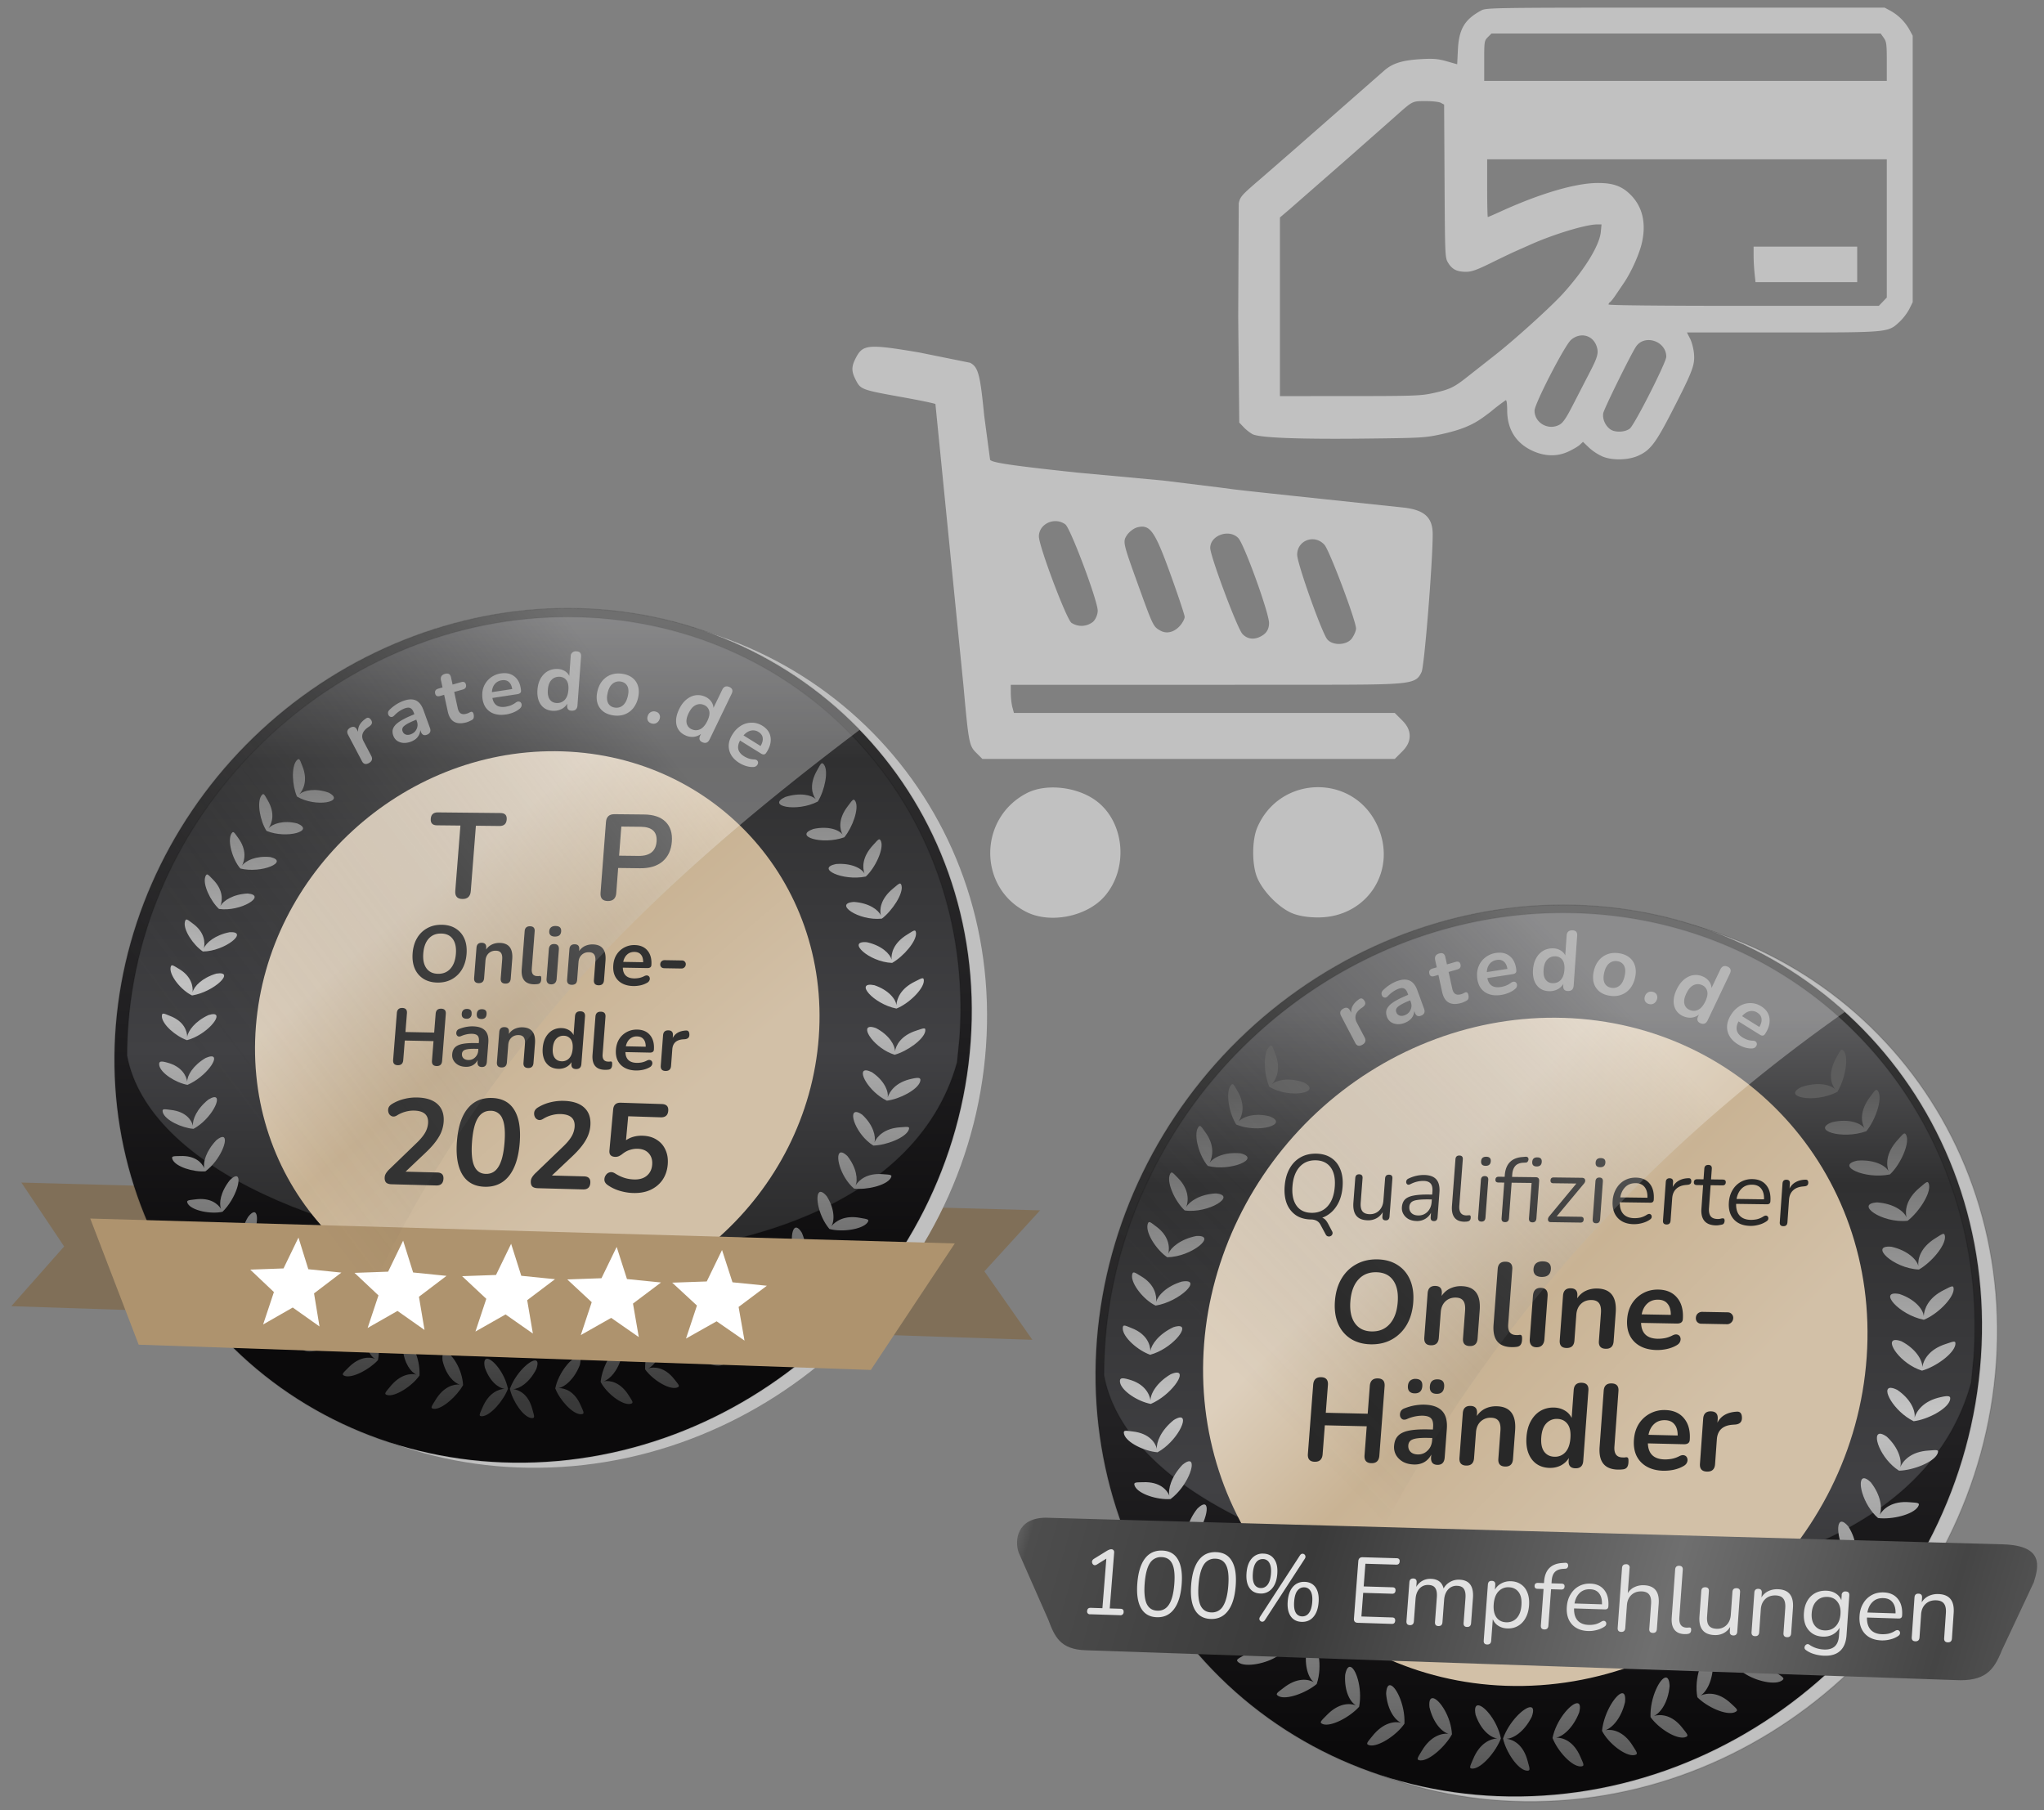 <svg xmlns="http://www.w3.org/2000/svg" width="793.701" height="702.992" viewBox="0 0 210 186" xmlns:v="https://vecta.io/nano"><rect x="0" y="0" width="210" height="186" fill="#808080" stroke="none"/><style><![CDATA[.B{stroke-opacity:.132}.C{stroke-linecap:round}.D{stroke-width:.116}]]></style><defs><linearGradient y2="121.194" x2="-321.871" y1="53.85" x1="-321.871" id="A" href="#B"/><linearGradient id="B" href="#W"><stop offset="0" stop-color="#333"/><stop offset=".565" stop-color="#212022"/><stop offset="1" stop-color="#0b0a0b"/></linearGradient><linearGradient y2="113.335" x2="-322.866" y1="51.35" x1="-322.866" id="C" href="#D"/><linearGradient id="D" href="#W"><stop offset="0" stop-color="#5c5c5e"/><stop offset=".26" stop-color="#303031"/><stop offset=".719" stop-color="#414144"/><stop offset="1" stop-color="#2c2c2d"/></linearGradient><linearGradient y2="98.58" x2="-318.816" y1="73.698" x1="-337.639" id="E" href="#W"><stop offset="0" stop-color="#fff"/></linearGradient><linearGradient y2="106.077" x2="-179.534" y1="81.822" x1="-200.208" id="F" href="#G"/><linearGradient id="G" href="#W"><stop offset="0" stop-color="#ddcfbc"/><stop offset=".444" stop-color="#c9b394"/><stop offset="1" stop-color="#d2c0a7"/></linearGradient><linearGradient y2="276.552" x2="-1239.895" y1="270.449" x1="-1252.051" id="H" href="#I"/><linearGradient id="I" href="#W"><stop offset="0" stop-color="#515151"/><stop offset="1" stop-color="#3a3a3a"/></linearGradient><linearGradient y2="61.178" x2="-322.125" y1="130.351" x1="-322.125" id="J" href="#K"/><linearGradient id="K" href="#W"><stop offset="0" stop-color="#393939"/><stop offset=".592" stop-color="#c5c5c5"/><stop offset="1" stop-color="#5d5d5d"/></linearGradient><linearGradient y2="89.509" x2="187.184" y1="22.367" x1="187.184" id="L" href="#B"/><linearGradient y2="82.221" x2="186.224" y1="19.785" x1="186.224" id="M" href="#D"/><linearGradient y2="87.268" x2="185.728" y1="34.494" x1="185.728" id="N" href="#W"><stop offset="0" stop-color="#fff"/><stop offset="1" stop-color="#575759" stop-opacity="0"/></linearGradient><linearGradient y2="64.4" x2="330.009" y1="40.905" x1="305.798" id="O" href="#G"/><linearGradient y2="27.87" x2="186.817" y1="100.61" x1="186.817" id="P" href="#K"/><linearGradient y2="93.458" x2="380.785" y1="59.464" x1="262.915" id="Q" href="#W"><stop offset="0" stop-color="#fff"/><stop offset=".1" stop-color="#4d4d4d"/><stop offset=".311" stop-color="#3a3a3a"/><stop offset=".581" stop-color="#6f6f6f"/><stop offset=".792" stop-color="#454545"/><stop offset=".914" stop-color="#5f5f5f"/><stop offset="1" stop-color="#969696"/></linearGradient><linearGradient href="#I" id="R" x1="-1252.051" y1="270.449" x2="-1239.895" y2="276.552"/><linearGradient id="S" x1="-173.194" y1="69.182" x2="-217.154" y2="102.557" href="#W"><stop offset="0" stop-color="#fff" stop-opacity=".294"/><stop offset="1" stop-color="#333" stop-opacity="0"/></linearGradient><linearGradient id="T" x1="334.843" y1="25.773" x2="298.841" y2="60.755" href="#W"><stop offset="0" stop-color="#fff" stop-opacity=".294"/><stop offset="1" stop-color="#333" stop-opacity="0"/></linearGradient><path id="U" d="M-144.036 95.55c-1.677 23.566-22.384 42.027-45.781 41.11-11.061-.433-21.212-5.245-28.255-13.32-6.978-8.001-10.363-18.586-9.462-29.458.899-10.839 5.991-21.16 14.191-28.748 8.239-7.625 18.998-11.918 29.963-11.906 23.191.024 41.011 18.911 39.344 42.322"/><path id="V" d="M363.553 52.757c-1.608 23.626-22.132 42.139-45.383 41.228-10.993-.431-21.094-5.251-28.115-13.347-6.957-8.021-10.35-18.636-9.482-29.539.865-10.871 5.9-21.223 14.031-28.833 8.17-7.647 18.853-11.953 29.75-11.942 23.045.024 40.797 18.961 39.199 42.433"/><linearGradient id="W" gradientUnits="userSpaceOnUse"/></defs><g transform="matrix(.993 0 0 .993 17.686 -172.183)"><path d="M108.463 247.167h9.016 9.016l.773.773c.528.528.773 1.038.773 1.608s-.246 1.08-.773 1.608l-.773.773h-9.016-9.016-5.821-9.405-9.405l-.632-.632c-.739-.739-.789-.998-1.324-6.909l-2.904-29.181c-.066-.066-1.643-.393-3.505-.727-4.092-.734-4.23-.785-4.718-1.729-.484-.937-.486-1.403-.01-2.324.724-1.401 1.276-1.448 6.555-.559l5.27 1.066c.839.449 1.037 1.195 1.455 5.476l.609 4.555c.156.3 2.222.606 8.99 1.331l8.905.823 5.939.731 1.124.15c.951.127 4.139.47 17.751 1.909 2.219.235 3.085 1.014 3.085 2.774 0 2.942-.862 13.633-1.148 14.241-.602 1.28-.963 1.323-11.221 1.327l-9.591.004h-5.821-7.937-7.937l.004.86c.002.473.075 1.128.163 1.455l.16.595h7.774 7.774zm13.611-7.732c.227-.323.414-.77.417-.992.009-.783-2.742-8.085-3.268-8.672-1.017-1.136-2.822-.48-2.822 1.025 0 .915 2.567 8.125 3.121 8.765.586.677 2.041.605 2.553-.125zm-9.172-.353c.388-.272.588-.685.588-1.215 0-1.051-2.567-8.15-3.179-8.791-.94-.984-2.906-.295-2.906 1.019 0 .844 2.786 8.294 3.325 8.889.558.617 1.379.654 2.173.098zm-8.606-.963c.255-.295.463-.695.463-.89s-.673-2.215-1.496-4.489c-1.596-4.412-2.09-5.107-3.394-4.78-.363.091-.856.465-1.096.832-.421.642-.383.815 1.063 4.824 1.663 4.611 1.663 4.611 2.409 5.031.661.372 1.448.17 2.051-.528zm-9.017-.386c.266-.241.484-.755.484-1.143 0-1.032-2.818-8.545-3.351-8.935-1.105-.808-2.734-.062-2.734 1.251 0 1.006 2.837 8.537 3.365 8.934a1.89 1.89 0 0 0 2.236-.107zm-6.862 30.042c-5.038-2.494-5.032-9.704.012-12.312 2.004-1.036 5.271-.658 7.232.838 2.916 2.224 3.303 7.002.799 9.854-1.829 2.083-5.581 2.839-8.042 1.621zm27.322.055c-1.337-.621-2.883-2.226-3.467-3.598-.564-1.326-.563-3.897.002-5.216 2.292-5.346 9.721-5.608 12.307-.433 2.333 4.67-.828 9.761-6.049 9.744-1.123-.004-2.107-.179-2.792-.498zm32.304-47.175a5.31 5.31 0 0 1-1.437-.928l-.635-.61-.325.305c-.179.168-.726.489-1.216.713-1.192.546-2.519.489-3.832-.163-1.61-.8-2.46-2.206-2.468-4.079-.003-.738-.062-1.139-.158-1.082a21.74 21.74 0 0 0-1.455 1.11c-.042.045-.431.338-.865.652-1.153.835-2.358 1.322-4.342 1.756-1.682.368-2.039.388-7.963.452-6.848.074-10.855-.085-11.572-.46a4.31 4.31 0 0 1-.908-.717l-.459-.483-.109-10.978.055-11.712c.154-.69.289-.842 2.249-2.523l3.62-3.15 9.231-8.101c.869-.733 1.875-1.036 3.789-1.143 1.256-.07 1.728-.03 2.622.223l1.091.309.072-1.486c.104-2.155.691-3.148 2.418-4.084.519-.281 1.194-.291 21.133-.291h20.597l.621.332a5.09 5.09 0 0 1 1.958 1.965l.331.613v13.782 13.782l-.352.715a5.51 5.51 0 0 1-1.019 1.33c-1.205 1.111-1.027 1.095-12.136 1.095h-9.853l.33.646c.181.355.363 1.064.404 1.574.094 1.167-.154 1.813-2.29 5.971-1.684 3.279-2.241 4.007-3.492 4.566-1.017.455-2.623.497-3.635.097zm2.775-2.914c.487-.383 3.77-6.851 3.77-7.427 0-1.635-2.261-2.378-3.143-1.032-.56.854-3.289 6.402-3.375 6.861-.109.582.209 1.313.732 1.679.495.347 1.525.306 2.016-.081zm-7.264-.408c.361-.203.703-.713 1.413-2.106l1.657-3.216c.866-1.658.986-2.091.762-2.769-.39-1.182-1.701-1.511-2.66-.669-.655.575-3.767 6.613-3.767 7.308 0 1.287 1.448 2.097 2.595 1.452zm-13.147-3.246c1.793-.397 2.188-.583 3.618-1.712l2.895-2.278c2.063-1.62 5.803-5.012 7.025-6.37 2.23-2.48 3.736-4.945 3.87-6.335l.074-.772h-.473c-1.13 0-4.458 1.006-6.84 2.069l-1.608.714c-.379.167-1.518.712-2.531 1.211-1.453.715-1.993.907-2.558.907-.942 0-1.43-.24-1.845-.907-.339-.545-.341-.584-.386-8.471l-.045-7.923-.338-.184c-.187-.102-.895-.181-1.587-.178-1.39.006-1.295-.042-3.116 1.576l-2.527 2.231-2.603 2.295-5.844 5.113-.97.826v9.242 9.242l7.236-.003c6.54-.003 7.362-.031 8.552-.295zm46.586-9.473l.411-.43v-7.151-7.151h-20.673-20.673v2.986c0 1.642.031 2.986.068 2.986s.606-.246 1.263-.546c4.166-1.902 7.827-2.977 10.136-2.977 1.545 0 2.444.315 3.316 1.163 1.273 1.237 1.691 2.938 1.232 5.004-.262 1.176-1.106 3.057-1.879 4.187l-.846 1.25c-.228.342-.487.666-.574.72s-.159.163-.159.243c0 .089 5.348.144 13.983.144h13.983zm-13.272-2.962a21.43 21.43 0 0 1-.098-1.838v-.896h5.36 5.36v1.838 1.838h-5.261-5.261zm13.684-21.891c0-1.782-.035-2.055-.317-2.45l-.317-.445h-20.134-20.134l-.376.376c-.362.362-.376.452-.376 2.45v2.074h20.827 20.827z" fill-opacity=".51" fill="#fff"/><g transform="matrix(1.059 0 0 1.059 236.736 180.515)"><path d="M-238.277 108.826l99.526 2.714-5.438 5.956 4.686 6.693-99.756-3.285 5.159-5.836-4.177-6.243" fill="#806f58"/><use href="#U" fill="silver" paint-order="normal"/><g stroke="#000" class="C B"><use href="#U" x="-1.5" y="-0.5" fill="url(#A)" paint-order="normal" class="D"/><path d="M-146.618 94.711l-.237 2.368c-8.106 29.235-76.918 21.43-81.102-.655.002-1.097.048-2.206.141-3.324 1.814-21.925 20.864-39.575 42.959-39.543 22.549.032 39.863 18.399 38.239 41.153" fill="url(#C)" stroke-width=".113" paint-order="normal"/></g><path d="M-161.731 94.669c-1.075 14.634-13.898 26.163-28.47 25.711-14.381-.447-24.976-12.422-23.847-26.709 1.125-14.23 13.485-25.655 27.789-25.578 14.492.078 25.553 11.906 24.535 26.481" fill="url(#E)" paint-order="markers fill stroke"/><path d="M-160.37 94.606c-1.128 15.403-14.634 27.529-29.967 27.031-15.121-.491-26.237-13.104-25.023-28.122 1.209-14.955 14.223-26.945 29.258-26.836 15.244.11 26.852 12.585 25.732 27.921" fill="url(#F)" paint-order="normal"/><path d="M-211.159 67.456c-.06-.022-.131.023-.233.136-.525.61-.431 2.442.042 3.515 1.827 1.099 4.799.516 3.106-.376-1.31-.474-2.424-.233-2.874.15.397-.44.848-1.38.294-2.75-.159-.414-.234-.638-.335-.675m51.083.401c-.111.036-.225.264-.458.684-.797 1.39-.477 2.358-.133 2.816-.41-.399-1.532-.668-2.972-.209-1.899.875 1.097 1.53 3.179.444.666-1.088 1.057-2.959.605-3.591-.089-.117-.155-.165-.222-.143m-54.556 3.016c-.063-.013-.126.042-.212.167-.438.673-.106 2.44.517 3.422 1.977.814 4.78-.007 3.004-.728-1.355-.344-2.408.033-2.803.472.334-.488.668-1.458-.077-2.721-.217-.383-.323-.592-.429-.613m57.653.545c-.115.019-.26.232-.549.62-.985 1.278-.788 2.278-.515 2.785-.345-.459-1.391-.867-2.864-.546-1.969.695.829 1.599 3.032.811.812-.993 1.447-2.796 1.094-3.495-.071-.13-.129-.188-.198-.176m-60.601 3.167c-.065-.005-.122.054-.197.186-.375.707.135 2.497.895 3.37 2.088.514 4.807-.67 2.932-1.12-1.401-.142-2.436.355-2.77.843.265-.526.489-1.537-.374-2.714-.253-.358-.379-.554-.486-.565m63.114.705c-.116.009-.28.207-.605.569-1.1 1.187-1.026 2.229-.831 2.776-.273-.509-1.284-1.045-2.779-.935-2.036.412.625 1.695 2.906 1.224.944-.875 1.771-2.703 1.488-3.438-.058-.138-.109-.201-.179-.196m-65.666 3.431c-.065.002-.115.071-.171.211-.275.747.491 2.369 1.334 3.159 2.138.305 4.74-1.339 2.805-1.509-1.418.064-2.381.703-2.668 1.217.216-.546.293-1.566-.735-2.595-.303-.314-.456-.488-.565-.484m67.704.887c-.115-.006-.305.168-.677.482-1.254 1.028-1.337 2.078-1.197 2.646-.221-.537-1.135-1.222-2.62-1.329-2.061.118.411 1.879 2.719 1.631 1.022-.785 2.096-2.432 1.924-3.209-.037-.146-.079-.217-.148-.222m-69.735 3.517c-.065.012-.104.086-.14.232-.168.773.804 2.243 1.759 2.893 2.179-.018 4.565-2.002 2.609-1.884-1.407.271-2.301 1.031-2.514 1.578.137-.567.093-1.571-1.081-2.428-.347-.263-.525-.412-.633-.391m71.182 1.079c-.112-.025-.325.123-.737.383-1.384.844-1.593 1.875-1.54 2.463-.138-.569-.962-1.381-2.406-1.706-2.043-.185.154 1.93 2.458 2.022 1.119-.634 2.392-2.117 2.338-2.918-.015-.151-.046-.229-.113-.244m-72.53 3.399c-.116-.024-.163.046-.193.243-.094.781 1.058 2.208 2.107 2.7 2.174-.346 4.312-2.446 2.364-2.135-1.383.408-2.181 1.252-2.314 1.82.051-.577-.11-1.574-1.368-2.305-.298-.181-.481-.299-.597-.323m73.241 1.263c-.127.021-.341.136-.689.312-1.456.707-1.791 1.727-1.827 2.322-.049-.589-.76-1.488-2.158-1.958-2.006-.39-.087 1.844 2.161 2.283 1.195-.465 2.653-1.892 2.679-2.701.001-.205-.039-.278-.167-.258m-69.187 3.507c-.127-.012-.306.016-.543.09-1.321.609-1.999 1.558-2.076 2.134-.003-.576-.308-1.525-1.672-2.051-.649-.264-.8-.354-.801.041.02.78 1.354 1.945 2.454 2.327 1.876-.492 3.527-2.458 2.639-2.54m64.114 1.245c-.952.048.477 2.135 2.386 2.72 1.23-.344 2.839-1.488 2.988-2.292.063-.408-.113-.321-.848-.076-1.536.486-2.013 1.45-2.109 2.042.011-.595-.556-1.6-1.858-2.28-.239-.086-.423-.121-.559-.114m-64.381 2.88c-.129.002-.307.05-.537.148-1.264.737-1.821 1.744-1.814 2.32-.088-.565-.516-1.474-1.935-1.857-.677-.195-.852-.13-.795.258.136.762 1.602 1.705 2.757 1.912 1.802-.767 3.23-2.809 2.323-2.781m63.998 1.365c-.952-.069.226 2.091 2.01 2.962 1.259-.157 2.974-1.06 3.242-1.839.124-.398-.054-.473-.806-.302-1.571.329-2.173 1.245-2.357 1.822.101-.592-.327-1.652-1.546-2.467-.228-.111-.408-.166-.544-.176m-63.753 2.625c-.128.021-.299.091-.515.222-1.155.914-1.579 1.989-1.517 2.559-.142-.551-.688-1.379-2.162-1.541-.704-.09-.876-.139-.781.24.21.741 1.821 1.518 2.999 1.609 1.732-.938 2.874-3.233 1.975-3.089m62.852 1.457c-.925-.19-.091 2.217 1.589 3.267 1.262-.032 3.101-.748 3.444-1.501.162-.386-.028-.343-.792-.286-1.591.094-2.302.917-2.541 1.475.158-.583-.118-1.708-1.193-2.703-.207-.145-.374-.225-.507-.253m-61.954 2.431c-.136-.021-.347.071-.642.312-1.024 1.069-1.319 2.198-1.175 2.749-.221-.52-.859-1.262-2.355-1.203-.717.016-.895-.007-.746.351.316.697 2.012 1.23 3.203 1.146 1.482-1.095 2.305-3.269 1.716-3.356m60.383 1.507c-.634.059-.118 2.327 1.269 3.529 1.244.153 3.127-.3 3.575-1 .216-.36.024-.346-.735-.401-1.575-.142-2.368.584-2.686 1.106.241-.557.112-1.731-.797-2.881-.272-.262-.48-.367-.626-.353m-1.973 3.851c-.63-.03-.343 2.225.842 3.626 1.197.337 3.189.05 3.702-.605.25-.339.057-.344-.688-.475-1.544-.298-2.432.337-2.82.81.319-.52.333-1.69-.452-2.93-.244-.289-.438-.418-.584-.426m-57.119-1.525c-.139-.001-.341.114-.614.382-.924 1.161-1.083 2.296-.859 2.816-.296-.479-1.039-1.141-2.533-.935-.718.087-.898.082-.714.423.384.661 2.212 1.046 3.39.786 1.326-1.296 1.931-3.47 1.331-3.472m1.725 3.518c-.14.016-.327.156-.562.46-.757 1.279-.76 2.422-.486 2.916-.343-.446-1.172-.989-2.638-.564-.705.192-.887.214-.654.521.479.593 2.305.675 3.462.3 1.206-1.416 1.486-3.698.878-3.634m53.026 1.502c-.625-.102-.696 2.242.338 3.76 1.152.454 3.082.485 3.68-.092.295-.301.107-.334-.605-.574-1.471-.524-2.427-.02-2.857.413.366-.488.547-1.655-.041-3.005-.197-.324-.371-.479-.515-.502m-50.869 1.745c-.137.034-.304.2-.494.534-.573 1.371-.432 2.516-.086 2.961-.407-.387-1.293-.817-2.698-.181-.678.294-.856.342-.579.61.564.512 2.381.339 3.484-.202 1.001-1.573.967-3.872.374-3.723m48.103 1.434c-.593-.189-.995 2.147-.205 3.811 1.062.623 2.931.918 3.603.433.333-.255.154-.316-.508-.661-1.365-.739-2.357-.358-2.843.01.431-.431.76-1.588.382-3.019-.145-.352-.292-.53-.428-.573m-45.308 1.543c-.159-.04-.354.13-.566.598-.441 1.417-.171 2.521.24 2.907-.464-.32-1.414-.642-2.761.13-.652.36-.827.426-.523.664.616.452 2.501.099 3.525-.6.711-1.569.562-3.58.086-3.698m41.936 1.306c-.511.09-.984 2.119-.497 3.755.947.779 2.846 1.267 3.558.85.355-.222.184-.301-.437-.711-1.276-.875-2.312-.612-2.843-.318.486-.364.941-1.466.708-2.933-.145-.488-.319-.673-.49-.643m-38.971 1.218c-.17-.022-.345.171-.488.663-.235 1.461.194 2.51.644 2.852-.496-.271-1.488-.447-2.723.516-.599.452-.764.543-.425.732.682.352 2.448-.286 3.408-1.081.562-1.627.095-3.619-.415-3.682m35.516 1.145c-.534.031-1.328 2.012-1.007 3.694.86.871 2.578 1.641 3.338 1.333.38-.168.224-.272-.323-.772-1.121-1.06-2.169-.951-2.722-.711.516-.315 1.122-1.347 1.111-2.84-.07-.507-.219-.713-.397-.703m-32.133 1.006c-.169.005-.322.22-.418.723-.093 1.474.463 2.427.962 2.697-.536-.193-1.54-.243-2.635.889-.534.535-.686.649-.32.785.733.245 2.395-.621 3.24-1.547.325-1.686-.322-3.562-.828-3.546m28.328.94c-.514-.05-1.468 1.794-1.4 3.514.715.993 2.277 1.985 3.066 1.791.397-.11.26-.237-.203-.815-.943-1.22-1.977-1.24-2.554-1.083.551-.237 1.269-1.158 1.405-2.65-.019-.513-.142-.74-.313-.757m-24.769.692c-.166.026-.287.256-.31.765.12 1.465.806 2.346 1.333 2.565-.556-.139-1.59-.038-2.58 1.194-.484.584-.625.713-.244.811.759.171 2.416-.883 3.127-1.921.082-1.709-.827-3.489-1.326-3.414m20.892.708c-.493-.11-1.69 1.614-1.872 3.333.556 1.092 2.07 2.271 2.868 2.156.403-.071.279-.211-.122-.833-.813-1.31-1.844-1.484-2.429-1.385.568-.182 1.4-1.018 1.75-2.481.056-.513-.031-.753-.195-.789m-16.965.447c-.255-.06-.417.163-.354.794.331 1.425 1.138 2.218 1.697 2.355-.576-.054-1.588.171-2.4 1.533-.4.647-.522.796-.127.836.784.055 2.226-1.215 2.838-2.317-.077-1.563-1.092-3.069-1.654-3.201m12.819.44c-.586.093-1.84 1.527-2.158 3.083.443 1.144 1.696 2.521 2.494 2.524.405-.012.304-.168.002-.846-.606-1.422-1.589-1.72-2.175-1.707.582-.097 1.517-.832 2.072-2.235.161-.627.033-.861-.233-.819m-8.785.189c-.252-.025-.383.22-.258.84.471 1.382 1.363 2.042 1.941 2.093-.584.033-1.56.375-2.173 1.838-.306.697-.407.861-.006.842.792-.062 2.048-1.5 2.499-2.677-.305-1.528-1.448-2.884-2.002-2.937m4.641.16c-.562.014-1.911 1.285-2.449 2.783.267 1.203 1.296 2.726 2.077 2.847.398.049.322-.122.124-.84-.387-1.502-1.307-1.913-1.883-1.988.584-.01 1.575-.603 2.259-1.947.22-.609.127-.862-.128-.855" fill="url(#J)"/><path d="M-231.548 112.34l84.464 2.434-8.2 12.359-71.532-2.467-4.732-12.327" fill="#ae936e"/><path d="M-209.152 122.884l-2.613-1.85-2.893 1.657 1.054-3.167-2.313-2.192 3.252-.117 1.46-3.016.962 3.094 3.232.329-2.673 2.033.534 3.228m10.261.344l-2.641-1.859-2.917 1.665 1.058-3.182-2.339-2.202 3.282-.117 1.468-3.03.976 3.109 3.263.331-2.695 2.042.545 3.244m10.587.352l-2.67-1.869-2.943 1.672 1.062-3.197-2.365-2.214 3.313-.117 1.477-3.045.991 3.125 3.295.333-2.717 2.052.556 3.26m10.349.346l-2.699-1.878-2.967 1.68 1.066-3.212-2.391-2.224 3.344-.118 1.485-3.059 1.006 3.14 3.327.335-2.739 2.061.567 3.276m10.331.344l-2.727-1.888-2.992 1.687 1.07-3.227-2.418-2.235 3.375-.118 1.494-3.073 1.021 3.155 3.359.337-2.761 2.071.578 3.291" paint-order="normal" fill="#fff"/><g transform="matrix(.742 0 0 .742 599.501 -129.028)"><path d="M-1071.01 283.214c-.68-.01-.992-.365-.937-1.067l.675-8.602-3.1-.033c-.582-.006-.851-.296-.805-.868.044-.561.357-.839.939-.833l8.248.084c.586.006.857.291.813.854-.045.574-.36.858-.946.852l-3.111-.034-.673 8.608c-.055.702-.423 1.048-1.103 1.039" fill="url(#R)"/><path d="M-1060.454 283.394c-1.091-.015-2.029-.269-2.815-.76-.774-.491-1.352-1.171-1.733-2.04-.38-.879-.524-1.904-.433-3.075.092-1.181.395-2.2.91-3.056s1.196-1.515 2.043-1.974c.848-.47 1.823-.7 2.924-.689s2.041.261 2.818.749c.778.478 1.36 1.151 1.744 2.02s.532 1.892.442 3.067c-.091 1.186-.395 2.214-.913 3.084a5.42 5.42 0 0 1-2.054 1.994c-.852.469-1.829.696-2.932.681m.136-1.761c1.038.014 1.874-.333 2.508-1.04s1-1.697 1.097-2.967c.099-1.281-.115-2.276-.639-2.986-.514-.71-1.294-1.07-2.343-1.082-1.037-.011-1.871.332-2.502 1.028s-.996 1.683-1.095 2.961c-.098 1.267.113 2.262.634 2.983s1.301 1.09 2.339 1.104" fill="url(#R)"/><path d="M-1051.868 283.483c-.689-.01-1.006-.368-.952-1.074l.713-9.331c.053-.694.429-1.037 1.128-1.03l3.893.04c1.251.013 2.194.333 2.828.961s.909 1.5.825 2.614-.491 1.984-1.22 2.608c-.728.613-1.718.912-2.97.896l-2.878-.036-.252 3.307c-.054.707-.425 1.055-1.114 1.046m1.49-5.973l2.554.031c1.489.018 2.283-.616 2.38-1.901.097-1.274-.6-1.919-2.089-1.935l-2.553-.027-.292 3.833" fill="url(#H)"/></g><g fill="#313131"><path d="M-193 109.235c-.994-.027-1.724-.422-2.189-1.186-.465-.771-.642-1.854-.534-3.249.11-1.41.455-2.475 1.036-3.195s1.368-1.069 2.361-1.046c1.002.023 1.734.407 2.195 1.153.469.747.65 1.823.541 3.229s-.456 2.483-1.041 3.228c-.584.737-1.374 1.093-2.369 1.066m.098-1.258c.541.014.959-.227 1.252-.723.302-.496.494-1.28.577-2.35s.011-1.847-.214-2.332a1.18 1.18 0 0 0-1.137-.758c-.533-.013-.949.221-1.249.701-.299.472-.491 1.242-.574 2.31s-.013 1.857.21 2.367.601.771 1.134.785m14.39 1.869q-.646-.021-1.301-.214-.655-.193-1.184-.567-.276-.193-.314-.452-.024-.271.118-.488.143-.229.381-.295.252-.078.541.103.428.272.879.422.451.15.975.167.768.025 1.231-.353.476-.39.537-1.064.062-.686-.314-1.116-.376-.442-1.095-.465-.39-.013-.768.11-.377.111-.759.418-.119.094-.298.187-.178.08-.374.074-.622-.02-.567-.62l.364-4.006q.062-.686.745-.664l4.012.13q.683.022.624.671-.059.649-.742.627l-3.17-.103-.213 2.34q.691-.469 1.63-.439.817.026 1.382.401.579.363.851.998.286.624.211 1.444-.077.845-.514 1.482-.436.625-1.176.969-.727.333-1.691.302zm-23.598-.856c-.252-.007-.433-.067-.543-.182-.101-.122-.143-.295-.125-.517.011-.135.057-.265.138-.391a2.29 2.29 0 0 1 .34-.397l2.581-2.491c.394-.373.682-.712.864-1.018a2.22 2.22 0 0 0 .312-.949c.064-.811-.391-1.228-1.362-1.251a2.89 2.89 0 0 0-.815.1 2.97 2.97 0 0 0-.846.362c-.183.115-.347.147-.493.096a.54.54 0 0 1-.32-.294c-.067-.153-.082-.312-.045-.478.045-.166.158-.306.341-.421.357-.222.749-.388 1.177-.497.435-.109.866-.159 1.293-.149.893.021 1.561.239 2.003.655.451.417.647 1.003.588 1.759a3.27 3.27 0 0 1-.483 1.459c-.274.464-.69.96-1.247 1.488l-1.99 1.886 3.097.081c.436.011.637.224.605.639-.034.43-.268.64-.704.628l-4.364-.117"/><path d="M-187.824 109.375c-.256-.007-.439-.068-.551-.183-.103-.123-.145-.297-.128-.521.01-.136.057-.267.138-.393a2.3 2.3 0 0 1 .343-.4l2.609-2.507c.398-.375.689-.717.873-1.025a2.22 2.22 0 0 0 .314-.955c.062-.816-.399-1.236-1.383-1.259a2.94 2.94 0 0 0-.825.101 3.01 3.01 0 0 0-.857.364c-.185.116-.351.148-.5.096s-.256-.15-.325-.296c-.068-.154-.084-.314-.047-.481.045-.167.16-.308.345-.424a4.21 4.21 0 0 1 1.191-.501c.441-.11.877-.16 1.309-.15.904.021 1.582.241 2.031.66.458.42.658 1.01.6 1.771-.039.513-.201 1.002-.486 1.469-.277.467-.697.966-1.259 1.498l-2.011 1.898 3.137.083c.441.012.646.226.615.643-.033.433-.27.644-.712.632l-4.422-.119m-9.817-20.093c-.528-.009-.982-.135-1.363-.375a2.19 2.19 0 0 1-.838-.997c-.184-.429-.253-.929-.208-1.5s.193-1.072.443-1.488a2.57 2.57 0 0 1 .992-.958c.411-.227.884-.337 1.417-.329s.988.132 1.364.372.657.564.842.988.255.923.211 1.495-.193 1.077-.445 1.5a2.62 2.62 0 0 1-.995.967c-.412.227-.886.336-1.419.326m.067-.857c.503.009.908-.159 1.215-.502s.485-.825.534-1.443c.049-.624-.053-1.109-.306-1.456-.248-.347-.626-.525-1.133-.532s-.906.157-1.213.495-.484.818-.533 1.441c-.049.618.053 1.103.305 1.455s.629.534 1.132.542"/><path d="M-193.599 89.339c-.322-.006-.47-.175-.444-.508l.23-2.95c.026-.328.197-.489.514-.484s.463.171.437.499l-.013.164c.147-.216.334-.38.562-.491a1.69 1.69 0 0 1 .763-.16c.901.014 1.311.545 1.23 1.592l-.147 1.892c-.026.334-.2.498-.524.492s-.479-.176-.454-.509l.143-1.844c.023-.297-.017-.514-.121-.651-.099-.137-.265-.208-.5-.211-.286-.005-.522.083-.708.262-.18.174-.282.41-.305.706l-.133 1.71c-.026.333-.203.497-.53.491m5.401.112c-.872-.016-1.27-.511-1.195-1.486l.286-3.698c.025-.328.2-.49.523-.485.329.005.481.172.455.5l-.282 3.653c-.036.47.141.708.533.715l.118.002.111-.014c.074-.009.122.013.144.065s.028.147.016.298a.54.54 0 0 1-.102.304c-.058.072-.148.115-.269.129a2.41 2.41 0 0 1-.339.017m2.036-4.661c-.183-.003-.323-.049-.421-.14-.092-.095-.132-.224-.119-.386.013-.167.072-.294.179-.381s.259-.129.442-.126c.387.006.567.181.541.525s-.233.514-.621.508m-.359 4.667c-.157-.003-.274-.052-.35-.147s-.108-.227-.095-.394l.221-2.874c.027-.355.203-.53.527-.524.33.005.481.185.454.54l-.221 2.875c-.013.167-.065.297-.156.39s-.218.137-.38.135m2.009.043c-.325-.006-.475-.176-.449-.51l.227-2.962c.025-.329.198-.491.517-.486s.467.172.442.501l-.013.165a1.43 1.43 0 0 1 .566-.493 1.7 1.7 0 0 1 .769-.16c.909.015 1.323.547 1.243 1.599l-.145 1.9c-.026.335-.201.5-.527.494s-.484-.176-.458-.511l.142-1.852c.023-.298-.018-.516-.124-.654-.1-.138-.268-.209-.504-.212-.289-.005-.526.083-.714.263-.181.175-.284.411-.306.709l-.132 1.717c-.026.335-.204.499-.534.493m6.031.122c-.437-.008-.808-.096-1.112-.264a1.62 1.62 0 0 1-.682-.704c-.146-.301-.203-.656-.172-1.065.03-.398.138-.745.324-1.04a2 2 0 0 1 .74-.688 2.03 2.03 0 0 1 1.023-.243c.548.009.967.189 1.258.54s.421.826.376 1.423c-.015.194-.149.289-.402.285l-2.388-.041c.022.688.391 1.038 1.107 1.05.137.002.291-.011.462-.039a1.88 1.88 0 0 0 .504-.172c.143-.076.261-.098.354-.065s.155.084.185.169a.37.37 0 0 1-.006.284.49.49 0 0 1-.241.256 2.26 2.26 0 0 1-.661.248 3.15 3.15 0 0 1-.67.067m.111-3.336c-.29-.005-.531.08-.724.256s-.319.414-.379.717l1.945.033c.003-.32-.068-.565-.214-.736-.14-.175-.349-.265-.629-.27m2.89 1.591c-.116-.002-.211-.04-.285-.115a.38.38 0 0 1-.09-.285c.009-.115.053-.209.132-.281a.44.44 0 0 1 .302-.105l1.69.028c.111.002.201.04.27.115a.35.35 0 0 1 .098.286.41.41 0 0 1-.14.282.4.4 0 0 1-.286.106l-1.69-.029m-26.021 9.476c-.329-.007-.48-.181-.453-.523l.361-4.569c.027-.341.205-.509.534-.502s.48.18.453.521l-.145 1.831 2.806.056.144-1.833c.027-.342.205-.509.536-.503s.482.18.455.522l-.359 4.58c-.027.342-.206.51-.536.503s-.482-.182-.455-.524l.15-1.913-2.806-.057-.151 1.91c-.027.342-.205.509-.535.502m6.645.157c-.274-.006-.516-.063-.725-.172-.204-.114-.36-.262-.47-.447s-.148-.39-.13-.619c.022-.28.112-.499.269-.657s.402-.277.734-.343.772-.093 1.321-.082l.272.006.013-.164c.02-.26-.022-.448-.127-.564s-.292-.177-.561-.183c-.15-.003-.315.012-.493.045a2.74 2.74 0 0 0-.558.176c-.129.055-.233.06-.312.017s-.13-.12-.154-.213a.49.49 0 0 1 .039-.295c.049-.098.135-.169.257-.213.246-.094.479-.159.699-.197.226-.037.429-.054.61-.05.554.011.956.149 1.205.414s.354.66.312 1.2l-.145 1.87c-.026.333-.189.496-.49.489s-.446-.176-.42-.509l.013-.171a1.18 1.18 0 0 1-.459.498c-.201.115-.433.17-.698.164m.254-.666c.254.005.47-.078.65-.252a.98.98 0 0 0 .309-.665l.013-.171-.264-.005c-.487-.01-.829.022-1.027.096a.43.43 0 0 0-.311.399c-.013.171.035.313.146.424s.272.17.484.174m1.262-4.006c-.321-.006-.469-.17-.444-.492.025-.316.198-.472.519-.465s.462.167.437.484c-.025.322-.196.48-.512.473m-1.468-.028c-.15-.003-.266-.047-.347-.131-.076-.085-.108-.205-.096-.36s.062-.266.151-.348.217-.12.367-.118c.321.006.469.167.444.484a.45.45 0 0 1-.519.473m3.435 4.76c-.322-.007-.47-.177-.444-.51l.229-2.947c.025-.327.196-.488.513-.482s.462.173.437.501l-.013.164a1.42 1.42 0 0 1 .561-.489 1.68 1.68 0 0 1 .762-.157c.9.018 1.31.55 1.229 1.596l-.146 1.89c-.026.333-.2.497-.523.49s-.479-.177-.453-.51l.142-1.842c.023-.297-.018-.514-.122-.651-.099-.137-.265-.209-.499-.213-.286-.006-.522.081-.707.259s-.281.408-.304.705l-.132 1.708c-.026.333-.202.496-.53.489m5.559.134c-.334-.007-.623-.094-.866-.261a1.5 1.5 0 0 1-.534-.7c-.117-.305-.161-.661-.129-1.067.032-.411.129-.761.292-1.05s.377-.519.639-.676a1.69 1.69 0 0 1 .903-.225 1.45 1.45 0 0 1 .722.194c.21.124.362.286.457.487l.141-1.837c.025-.328.2-.489.524-.483s.481.174.456.502l-.355 4.647c-.026.334-.2.498-.525.491s-.473-.177-.448-.511l.013-.164c-.126.206-.303.37-.532.49a1.58 1.58 0 0 1-.758.164m.331-.737a.93.93 0 0 0 .729-.298c.194-.21.307-.521.338-.933s-.033-.729-.195-.936a.83.83 0 0 0-.681-.327.93.93 0 0 0-.728.298c-.193.2-.305.508-.338.925s.033.726.194.944c.161.212.388.321.681.328m4.209.833c-.875-.019-1.275-.517-1.2-1.493l.283-3.702c.025-.329.2-.49.524-.484.33.006.482.174.457.502l-.279 3.657c-.036.47.143.709.536.718l.118.002.111-.013c.074-.009.122.013.145.066s.028.147.017.299a.54.54 0 0 1-.102.304c-.058.072-.148.115-.27.128a2.42 2.42 0 0 1-.34.016m3.043.066c-.436-.009-.806-.099-1.108-.267s-.529-.404-.68-.706c-.145-.301-.202-.656-.171-1.064.03-.397.138-.743.323-1.037s.436-.522.738-.684c.307-.167.647-.246 1.02-.239.546.011.964.192 1.254.543s.42.826.375 1.422c-.015.194-.148.288-.401.283l-2.381-.049c.022.686.389 1.037 1.104 1.052a2.55 2.55 0 0 0 .461-.037 1.89 1.89 0 0 0 .503-.17c.143-.076.26-.097.353-.063.093.028.154.085.185.169a.37.37 0 0 1-.006.283.48.48 0 0 1-.241.254c-.193.111-.412.193-.659.245a3.11 3.11 0 0 1-.668.064m.11-3.329a1 1 0 0 0-.721.252c-.192.174-.318.412-.378.715l1.939.04c.003-.32-.068-.565-.213-.735-.139-.176-.348-.266-.627-.272m2.779 3.376c-.337-.007-.493-.179-.468-.514l.224-2.969c.025-.33.198-.491.519-.485s.47.174.445.504l-.018.243c.224-.447.648-.69 1.275-.73.229-.022.346.109.351.393.006.278-.143.43-.446.455l-.175.012c-.653.05-1.002.373-1.047.97l-.122 1.627c-.025.335-.204.5-.536.492"/></g><path d="M-204.313 67.831c-.304.175-.533.116-.687-.176l-1.359-2.588c-.151-.287-.082-.514.208-.681s.51-.107.661.18l.111.212c-.035-.491.215-.921.752-1.29.192-.141.365-.095.518.138s.098.434-.158.618l-.15.104c-.556.392-.697.848-.423 1.368l.745 1.418c.154.292.081.525-.219.697m4.17-2.118a1.82 1.82 0 0 1-.771.157 1.29 1.29 0 0 1-.64-.203c-.178-.122-.306-.291-.384-.506-.096-.264-.101-.501-.015-.712s.272-.425.565-.628.706-.417 1.24-.643l.265-.112-.056-.154c-.089-.244-.208-.396-.358-.457s-.356-.035-.618.076a2.75 2.75 0 0 0-.457.253 2.99 2.99 0 0 0-.465.4c-.101.105-.199.155-.294.15s-.176-.052-.238-.127c-.059-.082-.087-.177-.086-.284.007-.11.06-.211.16-.304a4.04 4.04 0 0 1 .592-.479 3.77 3.77 0 0 1 .568-.308c.539-.229.984-.277 1.334-.144s.616.446.801.954l.641 1.76c.114.313.025.531-.268.655s-.504.032-.617-.281l-.059-.161a1.19 1.19 0 0 1-.235.65c-.144.197-.347.341-.604.45m-.033-.714c.247-.104.421-.274.522-.508s.113-.482.02-.736l-.059-.161-.257.109c-.474.201-.79.377-.95.529a.43.43 0 0 0-.134.496c.059.161.164.269.318.322s.333.037.54-.051m5.409-1.151c-1.018.288-1.634-.06-1.849-1.045l-.356-1.637-.409.116c-.262.074-.419-.009-.471-.249s.052-.398.314-.473l.408-.116-.152-.699c-.07-.322.06-.531.39-.625s.522.022.593.345l.152.699.834-.237c.262-.075.42.008.472.249s-.052.399-.315.473l-.834.237.345 1.584c.054.246.149.415.286.507s.329.103.576.033c.089-.025.166-.055.231-.09s.123-.062.174-.082a.18.18 0 0 1 .171.017c.051.029.091.11.12.244a.7.7 0 0 1 .005.293c-.015.086-.063.157-.146.213a2.02 2.02 0 0 1-.256.13 1.74 1.74 0 0 1-.285.113m3.85-.763c-.446.068-.836.044-1.171-.071a1.63 1.63 0 0 1-.805-.584c-.196-.275-.311-.619-.345-1.031-.033-.401.021-.765.163-1.091a2.07 2.07 0 0 1 .641-.812 2.14 2.14 0 0 1 1-.418c.558-.086 1.012.021 1.363.321.357.299.56.749.61 1.352.016.196-.105.313-.363.353l-2.431.371c.132.681.563.966 1.293.855a2.66 2.66 0 0 0 .463-.119 2 2 0 0 0 .485-.258c.133-.101.249-.142.349-.125.099.012.171.057.215.136.05.078.063.173.04.283-.019.105-.087.203-.204.296a2.38 2.38 0 0 1-.631.361 3.32 3.32 0 0 1-.67.182m-.422-3.34a1.06 1.06 0 0 0-.694.379c-.168.207-.257.467-.27.779l1.98-.302c-.048-.319-.16-.551-.335-.695-.17-.151-.397-.204-.682-.161m5.072 2.984c-.345-.001-.644-.084-.896-.251-.246-.167-.431-.403-.554-.708-.123-.311-.168-.675-.138-1.093.031-.423.131-.784.298-1.084s.387-.541.658-.707c.276-.166.587-.249.932-.249a1.49 1.49 0 0 1 .747.185 1.12 1.12 0 0 1 .474.491l.138-1.889a.48.48 0 0 1 .539-.507c.34 0 .498.169.473.506l-.35 4.78c-.025.344-.205.515-.54.514s-.49-.173-.465-.516l.012-.169a1.41 1.41 0 0 1-.548.514 1.66 1.66 0 0 1-.783.184m.34-.764a.98.98 0 0 0 .752-.321c.2-.22.315-.541.346-.965s-.037-.748-.205-.957c-.168-.215-.403-.322-.705-.322a.98.98 0 0 0-.752.321c-.199.209-.314.528-.345.956-.031.423.037.745.204.965.168.215.402.322.705.323m5.448 1.202c-.403-.064-.733-.202-.991-.414a1.59 1.59 0 0 1-.528-.811c-.093-.334-.091-.708.004-1.121s.26-.759.494-1.035.518-.474.852-.591.703-.145 1.106-.081.734.201.993.412a1.58 1.58 0 0 1 .53.811c.094.329.094.701-.002 1.115a2.48 2.48 0 0 1-.497 1.045c-.234.277-.519.474-.854.591s-.704.144-1.107.08m.175-.757c.297.047.56-.021.789-.205.231-.189.394-.494.491-.913.098-.425.081-.755-.051-.991-.131-.241-.345-.385-.642-.432a.97.97 0 0 0-.789.205c-.228.178-.391.48-.489.905-.097.419-.081.752.049.998s.345.385.641.432m3.607 1.551c-.175-.049-.297-.143-.367-.282s-.067-.292-.007-.464c.058-.166.157-.287.296-.362.146-.079.307-.094.482-.045s.3.144.36.28c.067.133.071.282.013.448a.67.67 0 0 1-.302.377c-.136.082-.294.097-.474.047m3.345 1.185c-.314-.131-.555-.324-.721-.579s-.239-.549-.234-.889.105-.712.293-1.101c.19-.394.419-.704.687-.929s.56-.373.871-.43a1.66 1.66 0 0 1 .946.113 1.43 1.43 0 0 1 .611.46 1.16 1.16 0 0 1 .244.65l.851-1.763c.152-.315.381-.41.687-.283s.39.35.238.665l-2.152 4.458c-.155.32-.385.417-.69.29s-.381-.35-.226-.67l.076-.157c-.2.157-.432.252-.697.287a1.57 1.57 0 0 1-.784-.119m.602-.605c.275.114.545.107.809-.024s.495-.401.686-.796.253-.732.18-.997a.83.83 0 0 0-.52-.575c-.276-.114-.545-.106-.809.025-.261.126-.488.388-.681.788s-.252.729-.183 1.003a.83.83 0 0 0 .519.576m4.624 3.282c-.374-.233-.648-.505-.82-.817a1.73 1.73 0 0 1-.213-1.002c.03-.356.176-.711.422-1.072a2.47 2.47 0 0 1 .838-.794 2.03 2.03 0 0 1 1.009-.254c.357.004.696.105 1.016.303.47.291.736.674.799 1.148s-.079.98-.439 1.509c-.117.172-.284.19-.501.055l-2.045-1.27c-.35.646-.218 1.16.395 1.541.117.073.258.14.421.202a1.8 1.8 0 0 0 .529.101c.165.003.278.044.341.123s.089.158.07.251a.45.45 0 0 1-.157.259c-.083.074-.198.111-.346.112-.227.004-.462-.034-.705-.112a2.99 2.99 0 0 1-.616-.284m1.884-3.023a.97.97 0 0 0-.764-.137c-.261.063-.498.218-.713.467l1.666 1.034c.174-.294.244-.557.21-.79-.027-.234-.16-.426-.399-.574" fill="#989898"/><path d="M-209.043 131.3a38.49 38.49 0 0 1-10.529-8.46c-6.978-8.001-10.363-18.586-9.462-29.458.899-10.839 5.991-21.16 14.191-28.748 8.239-7.625 18.998-11.918 29.963-11.906 11.33.012 21.377 4.526 28.497 11.87-21.332 16.117-41.205 34.596-52.661 66.703z" fill="url(#S)" paint-order="normal"/></g><g transform="matrix(1.102 0 0 1.102 -211.91 256.201)"><g stroke="#000" class="C B"><g class="D"><use href="#V" fill="silver" paint-order="normal"/><use href="#V" x="-1.44" y="-0.48" fill="url(#L)" paint-order="normal"/></g><path d="M361.443 52.264l-.232 2.4c-8.064 29.621-77.173 21.714-81.431-.661a42.07 42.07 0 0 1 .133-3.367c1.765-22.213 20.845-40.096 43.029-40.066 22.64.031 40.072 18.639 38.501 41.694" fill="url(#M)" stroke-width=".114" paint-order="normal"/></g><path d="M346.47 52.177c-1.051 14.965-14.023 26.751-28.79 26.274-7.021-.227-13.499-3.259-18.023-8.408-4.497-5.118-6.707-11.923-6.163-18.929.542-6.993 3.785-13.65 9.029-18.527 5.26-4.893 12.125-7.617 19.108-7.562 14.683.117 25.886 12.249 24.839 27.153" fill="url(#N)" paint-order="normal"/><path d="M351.392 52.281c-1.225 17.615-16.505 31.466-33.873 30.868-8.244-.284-15.84-3.861-21.138-9.914-5.261-6.011-7.84-13.991-7.198-22.202.64-8.192 4.438-15.991 10.576-21.712 6.161-5.741 14.206-8.949 22.396-8.901 17.253.101 30.456 14.333 29.237 31.862" fill="url(#O)" paint-order="normal"/><path d="M295.498 23.046c-.063-.023-.137.024-.244.144-.548.645-.446 2.581.053 3.714 1.915 1.16 5.025.542 3.251-.4-1.373-.5-2.538-.244-3.008.16.414-.466.884-1.458.301-2.906-.168-.437-.247-.674-.352-.713m53.532.382c-.117.038-.235.279-.478.724-.832 1.471-.493 2.495-.131 2.978-.431-.422-1.609-.705-3.118-.219-1.989.927 1.155 1.618 3.336.468.696-1.151 1.1-3.13.624-3.799-.094-.124-.163-.174-.233-.151m-57.159 3.231c-.066-.014-.131.044-.222.177-.457.711-.105 2.578.55 3.615 2.072.859 5.004-.011 3.143-.771-1.419-.362-2.52.036-2.934.501.349-.516.696-1.541-.087-2.875-.228-.404-.34-.625-.45-.648m60.419.533c-.12.021-.272.246-.575.656-1.029 1.352-.82 2.41-.533 2.947-.364-.485-1.462-.916-3.006-.575-2.063.737.874 1.691 3.184.856.849-1.051 1.51-2.959 1.137-3.698-.075-.138-.136-.198-.208-.186m-63.495 3.391c-.068-.005-.128.057-.206.196-.391.747.148 2.638.945 3.56 2.186.541 5.03-.711 3.067-1.185-1.466-.149-2.549.377-2.897.892.276-.556.508-1.624-.398-2.867-.265-.378-.398-.585-.51-.596m66.143.704c-.121.01-.293.219-.633.602-1.151 1.257-1.07 2.359-.864 2.937-.288-.538-1.351-1.105-2.919-.988-2.135.438.661 1.792 3.053 1.294.988-.926 1.85-2.86 1.551-3.638-.061-.146-.115-.212-.188-.207m-68.804 3.668c-.069.002-.12.075-.179.223-.286.79.52 2.503 1.404 3.337 2.239.321 4.958-1.417 2.933-1.596-1.484.068-2.49.744-2.79 1.288.224-.577.303-1.655-.776-2.741-.318-.331-.478-.516-.592-.511m70.955.899c-.121-.006-.32.177-.709.51-1.313 1.088-1.397 2.2-1.248 2.801-.234-.568-1.194-1.292-2.754-1.404-2.162.126.436 1.988 2.858 1.724 1.07-.832 2.192-2.574 2.009-3.396-.039-.155-.083-.23-.156-.235m-73.07 3.755c-.068.013-.109.091-.146.245-.174.816.846 2.37 1.848 3.056 2.281-.02 4.773-2.118 2.726-1.992-1.472.287-2.405 1.091-2.627 1.669.142-.6.093-1.66-1.137-2.565-.364-.278-.55-.435-.663-.413m74.602 1.107c-.117-.026-.341.13-.772.405-1.45.893-1.667 1.984-1.609 2.607-.147-.603-1.014-1.461-2.53-1.804-2.144-.195.167 2.042 2.585 2.139 1.173-.671 2.504-2.241 2.445-3.089-.016-.16-.049-.242-.119-.258m-76.002 3.625c-.121-.025-.171.048-.201.257-.096.825 1.113 2.332 2.212 2.852 2.274-.366 4.507-2.586 2.47-2.257-1.446.431-2.279 1.324-2.417 1.924.052-.609-.119-1.663-1.437-2.435-.313-.191-.505-.316-.626-.341m76.762 1.308c-.133.023-.358.144-.722.33-1.526.749-1.875 1.828-1.911 2.458-.054-.624-.802-1.574-2.271-2.071-2.106-.412-.085 1.952 2.275 2.415 1.252-.493 2.779-2.003 2.804-2.859 0-.216-.042-.295-.176-.272m-72.508 3.732c-.133-.013-.32.017-.568.095-1.381.644-2.088 1.647-2.168 2.255-.005-.609-.326-1.612-1.755-2.167-.68-.278-.838-.374-.838.044.023.824 1.422 2.055 2.574 2.458 1.962-.52 3.686-2.598 2.756-2.685m67.198 1.299c-.999.051.507 2.259 2.512 2.878 1.29-.364 2.975-1.576 3.129-2.426.065-.432-.119-.339-.89-.08-1.611.515-2.108 1.535-2.208 2.162.01-.63-.588-1.693-1.956-2.412-.251-.091-.444-.128-.587-.121m-67.467 3.061c-.135.002-.321.053-.562.157-1.321.779-1.901 1.843-1.893 2.452-.093-.597-.544-1.558-2.029-1.962-.708-.206-.892-.137-.831.273.144.805 1.681 1.801 2.89 2.02 1.884-.811 3.373-2.97 2.425-2.94m67.078 1.432c-1-.073.243 2.213 2.119 3.135 1.321-.167 3.119-1.122 3.398-1.946.129-.421-.058-.5-.847-.32-1.648.349-2.277 1.318-2.468 1.928.104-.627-.348-1.749-1.63-2.61-.239-.117-.428-.176-.571-.186m-66.812 2.785c-.134.022-.313.096-.538.235-1.207.966-1.648 2.102-1.581 2.705-.15-.582-.724-1.457-2.266-1.629-.737-.095-.917-.147-.817.253.221.784 1.91 1.604 3.143 1.7 1.811-.992 3-3.417 2.059-3.265m65.879 1.535c-.971-.202-.089 2.346 1.677 3.458 1.325-.034 3.252-.792 3.61-1.589.169-.408-.031-.363-.832-.302-1.669.1-2.413.97-2.663 1.561.165-.617-.129-1.808-1.26-2.86-.217-.153-.394-.238-.532-.267m-64.929 2.574c-.142-.022-.363.075-.671.33-1.069 1.13-1.376 2.323-1.223 2.906-.233-.55-.902-1.334-2.468-1.271-.751.017-.937-.008-.78.371.333.737 2.109 1.301 3.355 1.211 1.549-1.158 2.405-3.456 1.788-3.548m63.292 1.594c-.665.062-.117 2.463 1.342 3.736 1.306.162 3.281-.318 3.749-1.058.226-.381.024-.366-.773-.425-1.653-.15-2.484.618-2.816 1.17.252-.59.113-1.832-.845-3.049-.287-.278-.505-.388-.658-.374m-2.059 4.076c-.662-.032-.353 2.354.894 3.838 1.257.357 3.347.054 3.883-.64.261-.359.059-.364-.723-.503-1.622-.316-2.551.357-2.957.857.333-.55.344-1.789-.483-3.101-.257-.306-.461-.443-.614-.451m-59.872-1.618c-.145-.001-.357.12-.642.404-.964 1.227-1.128 2.427-.892 2.977-.311-.506-1.09-1.207-2.654-.989-.751.092-.94.087-.746.447.403.698 2.318 1.106 3.551.831 1.385-1.37 2.013-3.668 1.384-3.67m1.814 3.719c-.147.017-.342.165-.587.486-.79 1.352-.79 2.56-.501 3.083-.36-.471-1.23-1.046-2.763-.597-.738.203-.928.226-.684.551.502.627 2.415.714 3.625.318 1.259-1.497 1.547-3.91.91-3.841m55.582 1.597c-.656-.108-.724 2.372.366 3.979 1.21.481 3.235.514 3.862-.096.308-.318.111-.353-.636-.608-1.545-.555-2.547-.022-2.997.437.383-.516.57-1.752-.052-3.181-.207-.343-.39-.507-.542-.531m-53.316 1.836c-.143.036-.318.211-.516.564-.596 1.449-.446 2.66-.083 3.131-.427-.41-1.356-.865-2.825-.192-.709.311-.896.362-.605.645.592.541 2.494.36 3.647-.212 1.044-1.663 1.003-4.094.382-3.936m50.423 1.527c-.623-.2-1.038 2.272-.204 4.033 1.116.66 3.078.973 3.782.459.349-.27.161-.335-.535-.7-1.435-.783-2.475-.38-2.983.009.451-.456.793-1.681.392-3.195-.153-.372-.307-.561-.451-.607m-47.489 1.621c-.166-.042-.371.138-.591.632-.459 1.499-.173 2.665.258 3.074-.486-.338-1.482-.679-2.891.136-.682.38-.865.45-.546.702.646.478 2.619.106 3.69-.633.741-1.659.58-3.785.08-3.911m43.959 1.393c-.536.095-1.027 2.242-.511 3.974.996.825 2.99 1.343 3.735.901.371-.235.192-.318-.46-.752-1.341-.927-2.428-.648-2.983-.338.509-.385.983-1.551.735-3.104-.153-.516-.337-.712-.516-.68m-40.848 1.276c-.178-.023-.361.181-.51.701-.242 1.545.209 2.654.681 3.017-.521-.287-1.56-.473-2.851.544-.627.478-.799.574-.444.774.715.373 2.564-.301 3.567-1.142.584-1.721.091-3.827-.444-3.894m37.23 1.224c-.56.033-1.387 2.128-1.046 3.909.905.922 2.709 1.738 3.505 1.412.398-.177.234-.288-.341-.817-1.179-1.123-2.278-1.008-2.857-.754.54-.333 1.173-1.425 1.158-3.006-.075-.536-.231-.755-.418-.744m-33.681 1.053c-.177.005-.337.233-.436.764-.094 1.559.491 2.567 1.015 2.853-.562-.204-1.614-.258-2.759.939-.558.565-.717.686-.333.83.768.26 2.508-.655 3.39-1.635.337-1.783-.347-3.767-.877-3.751m29.695 1.005c-.539-.053-1.535 1.898-1.458 3.718.752 1.051 2.394 2.102 3.221 1.897.416-.116.272-.251-.215-.863-.992-1.292-2.077-1.314-2.682-1.148.578-.251 1.327-1.225 1.466-2.804-.021-.543-.151-.783-.331-.801m-25.962.722c-.174.027-.3.271-.323.809.129 1.55.85 2.482 1.403 2.714-.583-.147-1.666-.041-2.7 1.262-.506.618-.653.754-.253.858.796.181 2.529-.933 3.271-2.031.082-1.808-.876-3.691-1.398-3.612m21.9.758c-.518-.117-1.768 1.707-1.954 3.526.586 1.156 2.177 2.405 3.013 2.283.422-.074.292-.223-.13-.882-.856-1.387-1.938-1.572-2.551-1.467.595-.192 1.465-1.076 1.828-2.624.058-.542-.034-.797-.207-.835m-17.783.466c-.268-.064-.437.173-.369.84.351 1.508 1.198 2.347 1.784 2.492-.604-.058-1.664.18-2.511 1.62-.417.685-.545.841-.13.884.822.059 2.33-1.285 2.969-2.45-.085-1.654-1.153-3.247-1.742-3.387m13.438.471c-.614.098-1.925 1.615-2.254 3.261.467 1.211 1.785 2.668 2.621 2.672.424-.012.318-.178-.001-.895-.639-1.505-1.67-1.82-2.285-1.807.61-.102 1.588-.88 2.166-2.364.167-.663.032-.911-.247-.867m-9.208.196c-.264-.027-.401.233-.269.889.498 1.462 1.433 2.161 2.04 2.216-.612.035-1.634.396-2.273 1.943-.318.738-.424.911-.004.891.83-.065 2.142-1.586 2.612-2.831-.324-1.617-1.525-3.052-2.106-3.108m4.865.172c-.589.015-1.999 1.359-2.559 2.944.283 1.273 1.366 2.885 2.185 3.013.417.052.337-.129.128-.888-.409-1.589-1.375-2.025-1.98-2.104.612-.01 1.65-.638 2.363-2.059.229-.645.131-.912-.137-.905" fill="url(#P)"/><path d="M274.305 67.368l89.944 2.501c3.759.139 3.313 2.035 2.832 3.568l-3.006 6.403c-.746 1.881-1.591 2.924-4.373 2.772l-81.624-2.799c-2.413-.069-2.93-1.292-3.524-2.873l-2.78-6.301c-.399-1.123-.165-3.25 2.531-3.271" fill="url(#Q)"/><path d="M301.191 40.455c.06.104.072.198.037.284-.029.085-.084.147-.166.186a.35.35 0 0 1-.255.022c-.089-.019-.16-.082-.213-.192l-.48-.89c-.166-.328-.465-.495-.897-.502-.55-.008-1.02-.14-1.409-.397a2.35 2.35 0 0 1-.858-1.09c-.183-.464-.25-1.012-.201-1.644s.2-1.176.454-1.635.592-.81 1.014-1.055c.428-.246.92-.365 1.475-.358.561.007 1.034.138 1.419.393.391.256.678.616.862 1.08.19.459.261 1.005.212 1.638-.056.736-.256 1.356-.598 1.86-.336.498-.774.846-1.312 1.044a.79.79 0 0 1 .305.202c.088.098.176.231.265.398l.346.657m-1.926-1.716c.634.009 1.142-.201 1.524-.629s.602-1.034.662-1.815-.068-1.388-.383-1.82-.789-.66-1.423-.667c-.622-.008-1.124.203-1.504.631s-.6 1.024-.66 1.803.067 1.383.381 1.827c.314.438.782.661 1.405.67m5.287.701c-.986-.014-1.437-.573-1.353-1.675l.175-2.295c.018-.234.139-.35.365-.347s.337.121.32.355l-.174 2.287c-.028.371.024.647.157.826.139.179.369.271.69.276.35.005.643-.108.881-.339.238-.237.373-.553.403-.947l.158-2.075c.018-.234.142-.35.374-.347.226.003.33.121.312.356l-.271 3.577c-.018.24-.138.359-.358.356-.226-.003-.33-.125-.311-.365l.031-.403a1.53 1.53 0 0 1-.595.575 1.63 1.63 0 0 1-.802.186m4.588.066c-.283-.004-.534-.062-.752-.174a1.27 1.27 0 0 1-.491-.471 1.1 1.1 0 0 1-.146-.655c.023-.303.117-.543.284-.718.172-.175.439-.298.801-.367.368-.075.864-.109 1.487-.1l.272.004.02-.266c.027-.355-.028-.611-.163-.768s-.353-.245-.67-.249a2.51 2.51 0 0 0-.609.069c-.202.049-.415.129-.638.241-.1.05-.183.061-.249.031-.06-.035-.101-.087-.124-.156a.38.38 0 0 1 .017-.223.34.34 0 0 1 .183-.178 3.36 3.36 0 0 1 .75-.265 3.22 3.22 0 0 1 .711-.077c.532.007.916.143 1.151.41.241.267.341.678.299 1.234l-.175 2.33c-.018.241-.132.36-.342.357-.221-.003-.323-.125-.304-.366l.032-.421a1.4 1.4 0 0 1-.546.577 1.47 1.47 0 0 1-.798.203m.15-.523c.34.005.626-.109.859-.34.233-.238.364-.54.392-.907l.019-.258-.264-.004c-.459-.006-.823.012-1.093.054-.263.037-.453.108-.569.216a.62.62 0 0 0-.185.427c-.018.235.047.428.194.579.153.151.368.229.645.233m4.314.587c-.409-.006-.713-.134-.91-.384-.197-.256-.277-.621-.242-1.097l.329-4.385c.018-.235.14-.351.367-.348.233.003.34.122.323.357l-.325 4.335c-.046.614.172.924.656.931.051.001.097-.002.137-.007a.85.85 0 0 1 .12-.007c.063-.005.105.01.125.045.026.035.035.104.027.207-.015.195-.12.306-.315.332a.58.58 0 0 1-.146.015 1.32 1.32 0 0 1-.146.006m2.006-5.247c-.302-.004-.442-.149-.42-.436.021-.281.182-.42.484-.416s.442.146.421.427c-.021.287-.183.428-.485.425m-.391 5.236c-.228-.003-.332-.131-.313-.384l.263-3.522c.018-.247.141-.369.369-.366s.341.128.322.375l-.263 3.523c-.019.253-.145.378-.379.374m2.209.049c-.228-.003-.333-.126-.315-.367l.249-3.345-.547-.007c-.199-.003-.292-.096-.279-.279.013-.178.12-.266.319-.263l.547.007.011-.146c.079-1.068.636-1.639 1.669-1.713l.259-.023c.109-.01.188.011.235.063s.069.116.063.191c-.005.069-.03.135-.075.198-.039.057-.092.088-.161.093l-.258.014c-.338.019-.589.122-.751.31s-.256.451-.281.79l-.017.233 2.227.028c.229.003.334.128.316.375l-.258 3.488c-.019.253-.143.378-.371.375-.234-.003-.342-.132-.324-.385l.245-3.314-1.876-.024-.249 3.346c-.018.242-.144.361-.378.357m2.977-5.227c-.297-.004-.435-.149-.414-.437.021-.282.18-.421.477-.417s.435.146.415.428c-.021.288-.181.429-.478.426m1.329 5.228c-.149-.002-.236-.067-.261-.194s.022-.256.14-.387l2.522-3.045-2.166-.028c-.189-.002-.277-.096-.263-.28.013-.178.114-.266.303-.264l2.64.033c.172.002.274.067.305.194.031.122-.009.245-.122.371l-2.55 3.063 2.271.033c.19.003.278.094.265.272-.014.185-.115.276-.305.273l-2.779-.041m4.633-5.157c-.305-.004-.446-.15-.425-.438.021-.282.183-.422.488-.418s.447.147.426.429c-.021.288-.184.431-.489.427m-.385 5.262c-.23-.003-.336-.132-.317-.386l.259-3.539c.018-.248.142-.37.372-.368.236.003.344.128.326.377l-.259 3.54c-.019.254-.146.379-.382.376m3.553.087c-.663-.01-1.174-.211-1.531-.604-.357-.398-.511-.932-.462-1.602a2.55 2.55 0 0 1 .342-1.14c.197-.333.452-.586.764-.762.319-.181.677-.269 1.075-.264.571.007 1.005.198 1.301.572.297.368.422.874.376 1.515-.013.179-.121.268-.323.265l-2.863-.039c-.012.48.1.849.335 1.106.235.252.578.381 1.028.388a2.57 2.57 0 0 0 .585-.061 1.96 1.96 0 0 0 .591-.261c.139-.085.25-.101.333-.047.089.053.129.135.121.245-.002.104-.066.196-.193.275-.201.136-.437.24-.708.311a2.84 2.84 0 0 1-.77.102m.167-3.851c-.398-.005-.721.115-.969.36s-.408.57-.477.973l2.551.034c.014-.428-.075-.762-.265-1.002s-.465-.362-.839-.367m2.893 3.881c-.237-.003-.347-.127-.329-.37l.262-3.619c.017-.237.138-.354.364-.351s.338.123.321.36l-.033.46a1.37 1.37 0 0 1 .582-.601c.253-.142.549-.216.885-.223.187-.015.278.079.275.282.003.203-.11.314-.337.335l-.14.016c-.402.03-.715.153-.939.37-.224.211-.349.505-.376.881l-.152 2.102c-.018.243-.145.363-.382.36m4.665.084c-.499-.007-.865-.143-1.095-.408-.23-.27-.328-.655-.292-1.153l.159-2.217-.583-.008c-.203-.003-.298-.097-.284-.282s.121-.268.324-.265l.583.007.072-.999c.017-.237.144-.355.382-.352.232.003.34.123.322.36l-.072.999 1.097.014c.203.003.299.094.286.273-.013.186-.122.277-.325.274l-1.097-.014-.154 2.148c-.024.331.028.584.155.76.127.17.348.258.661.262a.98.98 0 0 0 .281-.031.71.71 0 0 1 .203-.032c.053-.005.095.013.127.054s.044.111.037.21a.44.44 0 0 1-.057.191c-.027.058-.074.098-.139.12-.071.022-.166.041-.283.057a1.45 1.45 0 0 1-.308.03m3.209.048c-.67-.01-1.186-.212-1.548-.607-.361-.4-.518-.937-.47-1.61.031-.435.146-.817.344-1.145a2.05 2.05 0 0 1 .771-.765 2.11 2.11 0 0 1 1.085-.265c.577.007 1.015.199 1.315.575.301.37.428.878.382 1.523-.013.18-.121.269-.325.266l-2.892-.04c-.011.482.102.853.34 1.112.238.253.585.383 1.039.39a2.64 2.64 0 0 0 .591-.061 1.98 1.98 0 0 0 .596-.262c.14-.085.252-.101.336-.048.09.054.131.136.123.246-.002.105-.067.197-.195.277a2.31 2.31 0 0 1-.714.313c-.268.072-.527.106-.777.102m.162-3.87c-.402-.005-.728.116-.978.362s-.411.573-.48.978l2.577.035c.013-.43-.077-.766-.27-1.007-.187-.241-.47-.364-.848-.368m2.929 3.897c-.24-.003-.351-.127-.333-.372l.258-3.637c.017-.238.139-.356.367-.353.234.003.342.124.325.362l-.033.462c.136-.266.331-.467.587-.604.256-.142.554-.217.894-.224.188-.015.281.079.279.283s-.11.316-.34.336l-.142.016c-.406.03-.722.154-.948.372-.226.212-.352.508-.378.886l-.149 2.112c-.017.244-.146.365-.385.361m-38.734 11.092c-.737-.015-1.371-.193-1.902-.534a3.1 3.1 0 0 1-1.171-1.41c-.257-.607-.354-1.313-.293-2.118.062-.813.267-1.513.615-2.1s.808-1.038 1.381-1.351c.573-.32 1.232-.475 1.976-.463s1.379.188 1.904.527c.526.332.919.798 1.178 1.397s.359 1.304.298 2.112c-.062.816-.267 1.522-.618 2.119a3.67 3.67 0 0 1-1.388 1.364c-.576.32-1.236.472-1.981.457m.092-1.211c.702.014 1.267-.222 1.695-.706s.676-1.164.742-2.038c.067-.881-.077-1.567-.431-2.058-.347-.491-.875-.742-1.583-.754-.701-.012-1.264.221-1.691.698s-.673 1.155-.74 2.034c-.067.872.076 1.557.429 2.056s.879.755 1.58.769m5.555 1.301c-.451-.009-.658-.249-.623-.72l.314-4.17c.035-.463.274-.691.717-.683s.648.243.613.706l-.017.232c.205-.306.466-.537.784-.693a2.33 2.33 0 0 1 1.066-.225c1.26.022 1.836.773 1.725 2.254l-.2 2.676c-.035.472-.279.704-.731.695-.459-.009-.671-.25-.636-.721l.195-2.608c.031-.42-.026-.727-.172-.921-.139-.194-.372-.294-.699-.3-.4-.007-.73.116-.989.369-.251.246-.393.579-.424.998l-.182 2.418c-.035.471-.282.702-.74.693m7.557.172c-1.222-.024-1.781-.727-1.678-2.106l.389-5.23c.035-.464.278-.692.731-.685.46.008.673.243.639.708l-.384 5.167c-.049.664.2 1.002.749 1.013l.165.003.155-.019c.104-.013.171.018.202.093.032.067.04.208.024.422-.014.185-.061.328-.142.43s-.206.162-.376.181a3.34 3.34 0 0 1-.475.024m2.836-6.592c-.257-.004-.453-.07-.591-.198-.129-.135-.186-.317-.169-.546.017-.236.1-.416.249-.539.156-.123.362-.182.618-.178.542.009.796.257.76.744s-.325.726-.868.717m-.488 6.605c-.22-.004-.384-.074-.491-.21s-.152-.321-.135-.558l.301-4.067c.037-.502.283-.749.737-.741.462.008.674.263.637.766l-.3 4.069c-.017.237-.09.42-.217.551s-.305.194-.532.189m2.82.068c-.456-.009-.666-.251-.631-.724l.308-4.194c.034-.466.275-.695.724-.687s.656.245.621.711l-.017.233c.207-.307.47-.54.791-.697.328-.157.688-.233 1.078-.226 1.275.022 1.859.778 1.75 2.268l-.196 2.692c-.035.475-.281.708-.738.699-.465-.009-.68-.251-.645-.726l.192-2.623c.031-.422-.028-.731-.176-.927-.141-.195-.377-.296-.708-.302-.405-.007-.738.116-1 .371-.254.247-.396.582-.427 1.004l-.178 2.432c-.035.474-.284.706-.747.697m8.467.191c-.615-.012-1.136-.138-1.563-.377a2.3 2.3 0 0 1-.961-1c-.206-.428-.288-.931-.246-1.509.041-.564.191-1.055.451-1.473a2.8 2.8 0 0 1 1.037-.973c.432-.238.911-.352 1.436-.343.77.013 1.36.269 1.77.767.417.498.595 1.171.534 2.019-.02.275-.208.409-.564.403l-3.356-.063c.033.975.553 1.472 1.56 1.491a3.6 3.6 0 0 0 .65-.054 2.59 2.59 0 0 0 .708-.243c.201-.108.367-.138.497-.091.131.04.218.12.261.24.051.12.049.254-.007.402-.047.141-.16.261-.338.362-.272.159-.581.275-.928.35a4.35 4.35 0 0 1-.942.093m.142-4.728c-.407-.007-.746.113-1.016.361s-.446.586-.529 1.016l2.733.05c.003-.454-.098-.802-.303-1.043-.197-.249-.492-.377-.885-.384m4.069 2.261a.55.55 0 0 1-.401-.164c-.096-.114-.138-.248-.127-.405.012-.164.073-.297.185-.399a.61.61 0 0 1 .424-.149l2.378.043c.156.003.283.057.38.164a.5.5 0 0 1 .139.405.58.58 0 0 1-.196.399.56.56 0 0 1-.402.149l-2.378-.045" fill="#282828"/><path d="M278.499 76.434a.26.26 0 0 1-.294-.321c.016-.196.129-.29.342-.284l1.089.035.369-4.655-.901.561c-.094.055-.179.07-.255.044-.07-.031-.122-.081-.156-.152a.34.34 0 0 1-.024-.226c.023-.08.082-.15.176-.211l1.218-.751a1.6 1.6 0 0 1 .218-.106.52.52 0 0 1 .205-.037c.078.002.14.03.187.083s.074.123.066.227l-.415 5.244 1.007.032c.213.007.311.108.296.304a.29.29 0 0 1-.344.301l-2.784-.089m6.249.279c-.679-.022-1.175-.307-1.486-.855s-.426-1.329-.346-2.344.318-1.79.713-2.31.932-.77 1.611-.75c.685.02 1.181.3 1.488.842.313.536.43 1.315.35 2.337s-.321 1.797-.723 2.323c-.396.526-.932.778-1.606.757m.048-.615c.472.015.836-.179 1.093-.582.263-.409.428-1.043.496-1.904.068-.866.005-1.502-.189-1.907-.193-.411-.528-.623-1.006-.637a1.2 1.2 0 0 0-1.1.574c-.256.397-.418 1.025-.485 1.884s-.006 1.5.186 1.923c.198.417.533.633 1.004.648m5.015.778c-.683-.022-1.18-.307-1.493-.857s-.43-1.332-.35-2.35.318-1.795.714-2.316.935-.772 1.617-.752c.688.02 1.187.301 1.496.844.315.537.433 1.318.353 2.343s-.321 1.801-.724 2.329-.935.78-1.613.759m.048-.617a1.18 1.18 0 0 0 1.098-.583c.264-.41.429-1.046.496-1.909s.004-1.505-.191-1.911c-.194-.412-.531-.624-1.011-.638a1.2 1.2 0 0 0-1.104.576c-.257.398-.419 1.027-.486 1.889s-.004 1.504.189 1.928c.199.418.536.635 1.009.65m5.044.708c-.058.091-.125.144-.2.159a.27.27 0 0 1-.21-.042c-.06-.037-.098-.093-.115-.169s.004-.16.062-.251l3.735-5.748c.058-.091.125-.145.2-.16s.142-.002.202.041c.06.037.098.093.115.169.023.076.005.16-.053.251l-3.736 5.749m-.439-2.482c-.453-.014-.794-.19-1.023-.528s-.321-.802-.275-1.393.208-1.044.488-1.361a1.33 1.33 0 0 1 1.099-.464c.447.013.786.188 1.016.526.236.332.331.794.285 1.386s-.211 1.049-.498 1.371a1.32 1.32 0 0 1-1.092.463m.04-.513c.261.008.476-.099.647-.32.171-.227.274-.567.309-1.019s-.016-.793-.151-1.024a.67.67 0 0 0-.594-.357.76.76 0 0 0-.655.32c-.165.222-.264.558-.299 1.01s.012.796.141 1.032a.68.68 0 0 0 .602.358m3.835 3.175c-.449-.014-.792-.191-1.028-.531-.23-.339-.323-.805-.277-1.397.045-.586.208-1.041.489-1.364.287-.323.654-.478 1.104-.464s.798.19 1.028.529.324.802.279 1.389c-.045.593-.209 1.051-.49 1.375s-.65.478-1.105.463m.039-.514a.74.74 0 0 0 .649-.32c.171-.228.274-.568.309-1.022s-.016-.796-.152-1.027-.329-.351-.597-.359c-.261-.008-.478.099-.648.321s-.265.559-.3 1.012c-.035.459.012.804.143 1.035a.68.68 0 0 0 .596.36m5.23.604c-.257-.008-.376-.143-.356-.406l.408-5.37c.02-.262.158-.389.415-.381l3.191.093c.2.006.293.108.278.306-.015.204-.123.303-.324.297l-2.892-.085-.162 2.13 2.712.082c.201.006.293.108.278.307s-.123.303-.324.297l-2.712-.083-.168 2.219 2.893.092c.201.006.293.109.278.307-.015.204-.123.303-.324.297l-3.193-.102m4.894.218c-.23-.007-.335-.134-.317-.379l.275-3.65c.018-.239.139-.355.363-.349.23.007.335.13.317.369l-.032.42a1.46 1.46 0 0 1 .569-.571c.234-.133.501-.196.8-.187.655.02 1.053.321 1.194.905a1.54 1.54 0 0 1 .608-.614 1.61 1.61 0 0 1 .873-.211c.934.028 1.359.603 1.275 1.727l-.175 2.353c-.018.246-.146.365-.382.358s-.337-.134-.319-.38l.173-2.317c.029-.392-.019-.681-.143-.866-.119-.191-.333-.291-.645-.301a1.04 1.04 0 0 0-.839.344c-.219.24-.345.563-.376.973l-.157 2.105c-.018.246-.146.365-.382.357-.23-.007-.336-.134-.318-.379l.173-2.314c.029-.391-.018-.68-.143-.865-.118-.191-.333-.291-.643-.3a1.05 1.05 0 0 0-.846.343c-.214.239-.336.563-.366.972l-.158 2.102c-.018.245-.145.364-.381.357m7.259 1.816c-.231-.008-.338-.132-.32-.372l.39-5.254c.018-.24.139-.357.365-.35.237.007.346.131.329.371l-.034.457a1.44 1.44 0 0 1 .608-.589 1.72 1.72 0 0 1 .893-.202c.376.011.697.112.961.302.271.184.469.446.595.785.132.333.182.729.148 1.186s-.141.842-.322 1.172c-.175.324-.411.572-.708.745-.291.173-.625.253-1.002.241-.324-.01-.608-.093-.852-.248a1.27 1.27 0 0 1-.519-.625l-.151 2.031c-.018.24-.145.357-.382.349m1.798-2.084c.394.012.72-.118.978-.392.259-.28.408-.684.446-1.212.039-.534-.049-.945-.266-1.233s-.522-.439-.915-.451a1.23 1.23 0 0 0-.977.393c-.258.274-.406.677-.446 1.21-.039.527.049.938.265 1.233.216.289.521.44.915.452m3.57.671c-.232-.007-.339-.134-.321-.381l.251-3.416-.557-.017c-.203-.006-.297-.103-.284-.291.013-.182.122-.27.324-.264l.557.017.011-.15c.081-1.097.655-1.677 1.725-1.739l.255-.019c.105-.003.179.023.221.077s.061.119.056.196a.3.3 0 0 1-.066.192c-.045.058-.105.088-.181.092l-.202.012c-.357.019-.623.12-.799.303s-.269.457-.296.82l-.017.238.941.028c.203.006.299.1.285.282-.014.188-.122.279-.326.273l-.941-.028-.251 3.417c-.018.247-.146.366-.384.359m4.128.148c-.67-.021-1.186-.235-1.547-.642-.361-.412-.516-.959-.466-1.641.032-.441.148-.826.347-1.155.199-.335.457-.59.773-.763.322-.179.684-.262 1.086-.25.577.017 1.015.219 1.314.605.3.381.426.897.378 1.551-.013.182-.122.271-.326.264l-2.893-.09c-.012.489.1.866.337 1.133.238.261.584.399 1.038.413a2.56 2.56 0 0 0 .591-.052c.202-.047.401-.132.597-.255.141-.084.253-.098.337-.042.09.056.13.14.122.252-.002.106-.067.199-.196.277a2.26 2.26 0 0 1-.715.305c-.268.068-.527.098-.778.09m.172-3.921c-.402-.012-.728.105-.98.35s-.412.573-.483.984l2.578.079c.014-.436-.075-.778-.267-1.025-.186-.247-.469-.377-.848-.388m2.914 4.002c-.234-.007-.342-.135-.324-.382l.407-5.617c.018-.241.143-.358.377-.352a.3.3 0 0 1 .333.372l-.169 2.34a1.46 1.46 0 0 1 .63-.565 1.86 1.86 0 0 1 .875-.177c1.013.03 1.479.612 1.397 1.744l-.171 2.372c-.018.248-.144.368-.378.361-.24-.008-.351-.135-.334-.383l.168-2.327c.029-.401-.029-.695-.174-.883-.139-.193-.378-.295-.717-.305-.392-.012-.714.102-.966.343-.245.235-.383.555-.412.961l-.155 2.139c-.018.248-.147.368-.386.36m5.944.207c-.423-.014-.737-.151-.942-.412-.204-.267-.289-.645-.254-1.136l.324-4.514c.017-.242.143-.359.378-.352.241.007.352.131.335.373l-.32 4.462c-.045.632.182.956.681.972a1.03 1.03 0 0 0 .142-.004c.042-.005.083-.006.124-.005.065-.004.108.012.129.049.027.036.036.108.029.214-.014.201-.123.313-.325.336a.62.62 0 0 1-.151.013l-.15.004m2.832.091c-1.031-.033-1.505-.62-1.423-1.761l.17-2.375c.017-.242.144-.36.379-.353.241.007.353.132.336.374l-.169 2.367c-.027.384.029.671.169.859.146.188.387.288.723.299a1.22 1.22 0 0 0 .919-.336c.248-.241.386-.566.415-.975l.153-2.148c.017-.242.147-.36.389-.353.236.007.345.132.328.374l-.263 3.703c-.018.249-.142.369-.372.362-.236-.008-.345-.136-.327-.384l.03-.417a1.54 1.54 0 0 1-.618.586 1.69 1.69 0 0 1-.837.178m3.793.103c-.236-.008-.346-.136-.328-.385l.262-3.705c.017-.243.141-.361.371-.354.236.007.346.132.329.375l-.031.435a1.49 1.49 0 0 1 .646-.595c.27-.128.568-.188.893-.178 1.024.031 1.497.615 1.417 1.754l-.168 2.386c-.018.249-.145.37-.382.363-.243-.008-.356-.136-.338-.386l.165-2.34c.028-.403-.031-.699-.178-.888-.141-.194-.383-.297-.726-.307-.396-.012-.722.103-.976.344-.248.236-.386.558-.415.967l-.152 2.151c-.018.249-.148.37-.39.362m6.499 1.836c-.315-.01-.622-.059-.919-.146-.292-.081-.554-.206-.787-.374-.085-.056-.134-.123-.147-.201a.35.35 0 0 1 .051-.213c.04-.064.094-.11.161-.138.073-.027.147-.019.221.025a2.59 2.59 0 0 0 .726.354c.234.067.466.105.698.112.857.028 1.316-.399 1.377-1.279l.053-.767c-.144.27-.356.48-.635.633-.273.146-.578.214-.917.203-.398-.013-.737-.116-1.015-.309a1.76 1.76 0 0 1-.624-.779c-.131-.331-.182-.711-.152-1.138s.133-.799.31-1.115c.183-.322.426-.567.73-.736s.654-.248 1.052-.236c.339.01.634.093.885.25s.43.37.537.641l.032-.464a.33.33 0 0 1 .383-.355c.238.007.349.133.332.376l-.259 3.72c-.046.666-.248 1.161-.605 1.484-.351.323-.847.473-1.49.452m.059-2.376c.416.013.756-.119 1.02-.397s.413-.657.446-1.139-.062-.866-.286-1.152c-.224-.293-.544-.445-.96-.458-.41-.012-.747.12-1.01.398-.263.272-.411.648-.445 1.129s.061.868.285 1.161.541.446.951.459m5.329.939c-.687-.022-1.216-.239-1.589-.651-.372-.417-.533-.971-.485-1.662.031-.446.148-.836.35-1.17a2.05 2.05 0 0 1 .789-.772c.329-.181.7-.265 1.112-.253.591.018 1.041.222 1.35.613.309.385.441.909.395 1.571-.013.185-.124.274-.333.267l-2.966-.092c-.01.495.107.877.351 1.148.245.264.6.404 1.066.419a2.69 2.69 0 0 0 .606-.052 1.99 1.99 0 0 0 .611-.258c.144-.085.259-.099.345-.043.092.057.134.142.126.255-.002.108-.068.201-.199.281a2.29 2.29 0 0 1-.732.308 2.89 2.89 0 0 1-.797.091m.158-3.971c-.412-.012-.746.106-1.003.354s-.42.581-.491.996l2.643.081c.012-.441-.081-.788-.279-1.038-.192-.251-.483-.382-.871-.393m3.006 4.054c-.24-.008-.351-.137-.334-.387l.256-3.73c.017-.244.142-.363.376-.356.24.007.351.133.334.377l-.03.438a1.5 1.5 0 0 1 .654-.599 1.95 1.95 0 0 1 .905-.179c1.038.031 1.519.62 1.441 1.766l-.164 2.402c-.017.251-.146.373-.386.365-.246-.008-.361-.137-.344-.388l.161-2.356c.028-.406-.033-.704-.183-.894-.143-.196-.389-.299-.737-.309-.402-.012-.731.103-.988.347-.251.237-.39.562-.418.973l-.149 2.166c-.017.251-.149.372-.394.364" fill="#e1e1e1"/><path d="M304.043 22.957c-.296.173-.52.115-.67-.172l-1.332-2.543c-.148-.282-.081-.506.201-.67s.497-.106.645.176l.109.208c-.036-.482.208-.905.73-1.269.187-.139.356-.094.506.135s.097.426-.153.607l-.146.103c-.541.386-.677.834-.409 1.345l.73 1.393c.151.287.08.516-.211.686m4.058-2.085c-.26.111-.511.163-.752.155-.238-.015-.446-.081-.625-.199a1 1 0 0 1-.375-.497c-.094-.259-.099-.493-.016-.7s.264-.418.549-.618.687-.411 1.207-.634l.258-.11-.055-.151c-.087-.24-.204-.39-.35-.449s-.347-.034-.602.075a2.67 2.67 0 0 0-.445.249 2.92 2.92 0 0 0-.452.393c-.098.103-.194.152-.286.148s-.171-.051-.232-.125a.46.46 0 0 1-.084-.28c.006-.108.058-.208.155-.299a3.92 3.92 0 0 1 .576-.472c.192-.127.381-.23.552-.304.525-.225.958-.273 1.3-.142s.602.438.783.937l.629 1.729c.112.308.025.522-.26.644s-.491.032-.603-.275l-.058-.159a1.17 1.17 0 0 1-.228.639 1.41 1.41 0 0 1-.588.443m-.034-.702a.92.92 0 0 0 .507-.5c.103-.233.109-.474.018-.724l-.058-.158-.25.107c-.461.198-.769.371-.925.521-.152.143-.195.305-.129.488a.5.5 0 0 0 .31.317c.149.053.325.036.526-.05m5.274-1.134c-.992.284-1.593-.058-1.804-1.025l-.351-1.609-.398.115c-.255.073-.408-.008-.46-.245s.05-.391.305-.465l.398-.115-.15-.687c-.069-.317.057-.522.378-.615s.509.021.578.338l.15.687.812-.234c.255-.074.409.008.461.245s-.05.392-.306.466l-.812.234.34 1.557c.053.242.146.408.28.498s.321.101.561.032c.087-.025.162-.055.225-.089a1.58 1.58 0 0 1 .17-.081c.06-.023.116-.017.167.016s.089.108.118.24a.7.7 0 0 1 .006.288c-.014.084-.061.154-.142.21a1.96 1.96 0 0 1-.249.128 1.73 1.73 0 0 1-.277.112m3.748-.755c-.434.067-.815.044-1.142-.069a1.59 1.59 0 0 1-.786-.573c-.192-.27-.305-.608-.339-1.013-.033-.394.019-.752.156-1.073s.35-.588.623-.799a2.07 2.07 0 0 1 .973-.412c.544-.085.987.02 1.33.314.348.293.547.736.598 1.329.016.192-.101.308-.352.347l-2.369.366c.13.669.551.949 1.262.839a2.62 2.62 0 0 0 .451-.117 1.92 1.92 0 0 0 .472-.254c.129-.099.243-.14.34-.124.096.011.167.056.21.134a.36.36 0 0 1 .039.278c-.018.103-.084.2-.198.291-.174.143-.378.261-.614.355a3.21 3.21 0 0 1-.653.18m-.42-3.283c-.287.045-.512.169-.675.373s-.25.459-.261.766l1.929-.299c-.048-.314-.157-.541-.328-.683-.166-.148-.388-.2-.665-.157m4.95 2.932c-.336 0-.628-.082-.873-.246s-.421-.396-.542-.696c-.12-.306-.166-.664-.137-1.074.029-.416.125-.771.288-1.066a1.81 1.81 0 0 1 .64-.695c.269-.163.571-.245.908-.246.273 0 .516.06.728.181a1.1 1.1 0 0 1 .463.482l.13-1.857c.023-.332.198-.498.524-.498.332 0 .486.165.463.497l-.329 4.698c-.024.338-.199.506-.525.506s-.478-.169-.454-.507l.012-.166a1.37 1.37 0 0 1-.533.506c-.229.121-.484.181-.762.181m.329-.751a.95.95 0 0 0 .732-.316c.194-.216.306-.532.335-.949.03-.422-.038-.735-.202-.941a.82.82 0 0 0-.688-.316.95.95 0 0 0-.732.316c-.193.205-.304.519-.334.94-.029.416.038.732.201.948s.393.316.687.317m5.308 1.178c-.392-.063-.715-.198-.967-.406a1.57 1.57 0 0 1-.517-.796c-.091-.328-.091-.695.001-1.102s.252-.746.479-1.018a1.89 1.89 0 0 1 .829-.582c.326-.116.685-.143 1.077-.081s.715.197.968.404a1.56 1.56 0 0 1 .519.796c.093.323.093.689.001 1.096s-.253.75-.482 1.028a1.89 1.89 0 0 1-.831.582c-.326.116-.685.142-1.078.079m.169-.744c.289.046.545-.021.768-.202s.383-.485.476-.898.077-.742-.053-.974c-.128-.237-.337-.378-.626-.424s-.545.022-.768.203-.38.472-.474.889c-.093.412-.077.739.05.981.128.237.337.378.626.424m3.519 1.522a.54.54 0 0 1-.358-.277c-.063-.135-.066-.287-.008-.456.056-.163.152-.282.287-.356.142-.078.299-.092.469-.045.176.049.293.141.351.275a.55.55 0 0 1 .014.441c-.058.169-.156.292-.293.371s-.286.096-.462.047m3.262 1.16a1.5 1.5 0 0 1-.703-.568c-.157-.248-.234-.539-.23-.873s.1-.7.283-1.082.407-.692.667-.913.545-.367.847-.424a1.62 1.62 0 0 1 .922.11c.25.104.448.254.596.451s.228.41.24.639l.825-1.733c.147-.31.37-.403.668-.279s.381.344.233.654l-2.086 4.382c-.15.315-.374.41-.671.285s-.371-.344-.222-.659l.074-.155a1.35 1.35 0 0 1-.678.282c-.255.029-.51-.01-.764-.116m.585-.595c.269.112.531.104.788-.024s.481-.394.666-.783.245-.72.173-.98a.83.83 0 0 0-.508-.565c-.269-.112-.531-.104-.788.025s-.475.382-.662.775-.243.717-.176.986.238.453.507.565m4.512 3.224c-.365-.228-.632-.496-.801-.802a1.7 1.7 0 0 1-.209-.984c.034-.347.17-.699.408-1.054a2.42 2.42 0 0 1 .814-.781 1.92 1.92 0 0 1 .983-.25 1.87 1.87 0 0 1 .99.297c.458.286.719.661.781 1.127s-.075.963-.424 1.483c-.113.169-.276.187-.487.055l-1.995-1.246c-.339.635-.21 1.14.389 1.514.114.072.251.138.411.198a1.74 1.74 0 0 0 .515.099c.16.003.271.043.332.12s.087.155.069.247a.44.44 0 0 1-.152.254c-.08.073-.192.109-.337.11-.222.004-.45-.033-.687-.109a2.83 2.83 0 0 1-.6-.279m1.828-2.972a.94.94 0 0 0-.744-.134c-.254.062-.485.215-.693.46l1.625 1.014c.169-.289.237-.548.202-.776-.027-.23-.157-.418-.39-.564" fill="#989898"/><path d="M299.564 62.114c-.461-.012-.673-.26-.636-.745l.497-6.485c.037-.484.286-.721.747-.711s.673.257.636.741l-.199 2.599 3.934.09.198-2.603c.037-.485.287-.723.75-.713s.677.258.64.743l-.493 6.505c-.037.486-.287.724-.751.712s-.677-.261-.64-.747l.206-2.717-3.934-.092-.207 2.712c-.037.485-.287.722-.748.71m9.323.257c-.385-.01-.725-.092-1.019-.247-.286-.162-.507-.375-.661-.637a1.52 1.52 0 0 1-.184-.88c.03-.398.155-.709.376-.933.221-.231.564-.393 1.03-.485s1.084-.13 1.855-.111l.382.009.017-.232c.028-.369-.032-.636-.18-.803s-.411-.253-.789-.262c-.211-.005-.442.016-.693.062a3.8 3.8 0 0 0-.783.248c-.18.077-.326.085-.438.023a.48.48 0 0 1-.217-.304c-.026-.141-.008-.281.054-.419.069-.139.189-.239.361-.302.345-.132.672-.225.981-.277.317-.052.603-.075.857-.069.778.017 1.343.215 1.694.592.352.37.499.939.441 1.707l-.199 2.66c-.035.473-.265.704-.687.694-.43-.011-.627-.253-.591-.725l.018-.244a1.65 1.65 0 0 1-.644.705c-.282.163-.609.24-.98.231m.355-.945a1.21 1.21 0 0 0 .912-.355c.259-.245.403-.56.432-.944l.018-.244-.371-.009c-.684-.016-1.164.028-1.442.132-.269.097-.415.286-.436.566-.018.243.05.445.206.604s.382.242.681.25m1.762-5.69c-.451-.01-.659-.243-.625-.7.034-.45.276-.67.727-.66.444.01.649.239.615.689-.034.457-.274.681-.718.671m-2.061-.045c-.211-.005-.373-.067-.488-.188-.107-.12-.153-.291-.136-.512.016-.214.087-.378.212-.493a.73.73 0 0 1 .514-.166c.45.01.659.239.625.689-.034.457-.277.68-.727.67m4.842 6.78c-.453-.011-.661-.254-.626-.727l.313-4.191c.035-.465.275-.693.72-.683s.651.248.616.713l-.017.233c.206-.306.468-.537.787-.693.326-.156.684-.229 1.071-.22 1.267.028 1.845.787 1.735 2.275l-.199 2.69c-.035.474-.28.706-.735.695-.462-.012-.675-.254-.64-.729l.195-2.621c.031-.422-.026-.731-.173-.927-.139-.196-.374-.298-.703-.305a1.32 1.32 0 0 0-.994.366c-.253.246-.395.58-.426 1.001l-.181 2.43c-.035.474-.283.705-.743.693m7.827.219c-.471-.012-.878-.137-1.221-.376-.336-.239-.587-.572-.754-1-.166-.435-.228-.941-.186-1.52.043-.585.179-1.083.408-1.494.229-.418.529-.738.898-.959.377-.222.801-.327 1.271-.317.382.009.722.102 1.018.279a1.59 1.59 0 0 1 .646.695l.192-2.615c.034-.467.28-.696.736-.686.464.01.679.249.645.716l-.484 6.618c-.035.476-.281.708-.738.697s-.668-.255-.633-.731l.017-.234c-.177.293-.426.525-.748.696-.322.163-.678.24-1.068.23m.464-1.048a1.3 1.3 0 0 0 1.027-.421c.273-.298.431-.741.474-1.328.044-.594-.049-1.039-.278-1.334-.229-.303-.549-.459-.961-.468a1.3 1.3 0 0 0-1.025.422c-.271.283-.429.722-.472 1.315-.043.586.049 1.034.277 1.344.228.303.548.46.96.47m5.939 1.209c-1.235-.031-1.801-.742-1.7-2.133l.385-5.273c.034-.468.28-.697.738-.687.465.01.681.249.647.717l-.379 5.209c-.049.67.204 1.012.759 1.025l.167.004.157-.019c.105-.012.173.019.205.095.032.068.04.21.025.426-.014.186-.061.331-.143.433s-.208.163-.38.181c-.157.018-.317.026-.48.022m4.298.108c-.616-.015-1.139-.144-1.567-.387s-.749-.579-.963-1.009c-.206-.43-.288-.936-.246-1.517.041-.566.192-1.058.452-1.477a2.79 2.79 0 0 1 1.039-.972 2.82 2.82 0 0 1 1.44-.337c.772.017 1.364.277 1.774.779.418.503.597 1.179.536 2.03-.02.276-.208.41-.565.401l-3.365-.081c.033.979.554 1.481 1.564 1.506a3.57 3.57 0 0 0 .651-.051 2.57 2.57 0 0 0 .71-.241c.201-.107.367-.137.498-.089a.38.38 0 0 1 .262.242.53.53 0 0 1-.007.404c-.047.141-.16.262-.339.362-.272.158-.582.273-.93.347a4.38 4.38 0 0 1-.945.088m.141-4.747c-.408-.009-.748.11-1.018.357s-.447.587-.53 1.017l2.74.065c.003-.456-.098-.805-.304-1.049-.198-.251-.493-.381-.887-.39m3.946 4.829c-.477-.012-.698-.257-.664-.735l.303-4.234c.034-.47.278-.7.732-.69s.665.251.632.721l-.025.347c.314-.636.914-.982 1.801-1.037.324-.03.49.157.499.561.009.397-.201.613-.63.648l-.248.017c-.924.068-1.417.528-1.478 1.38l-.166 2.321c-.034.479-.286.712-.756.7" fill="#282828"/><path d="M297.379 87.63c-3.258-2.023-6.214-4.531-8.765-7.471-6.957-8.021-10.35-18.636-9.482-29.539.865-10.871 5.9-21.223 14.031-28.833 8.17-7.647 18.853-11.953 29.75-11.942 10.274.011 19.496 3.781 26.421 10.036-24.373 17.121-41.757 39.654-51.955 67.75z" fill="url(#T)" paint-order="normal"/></g></g></svg>